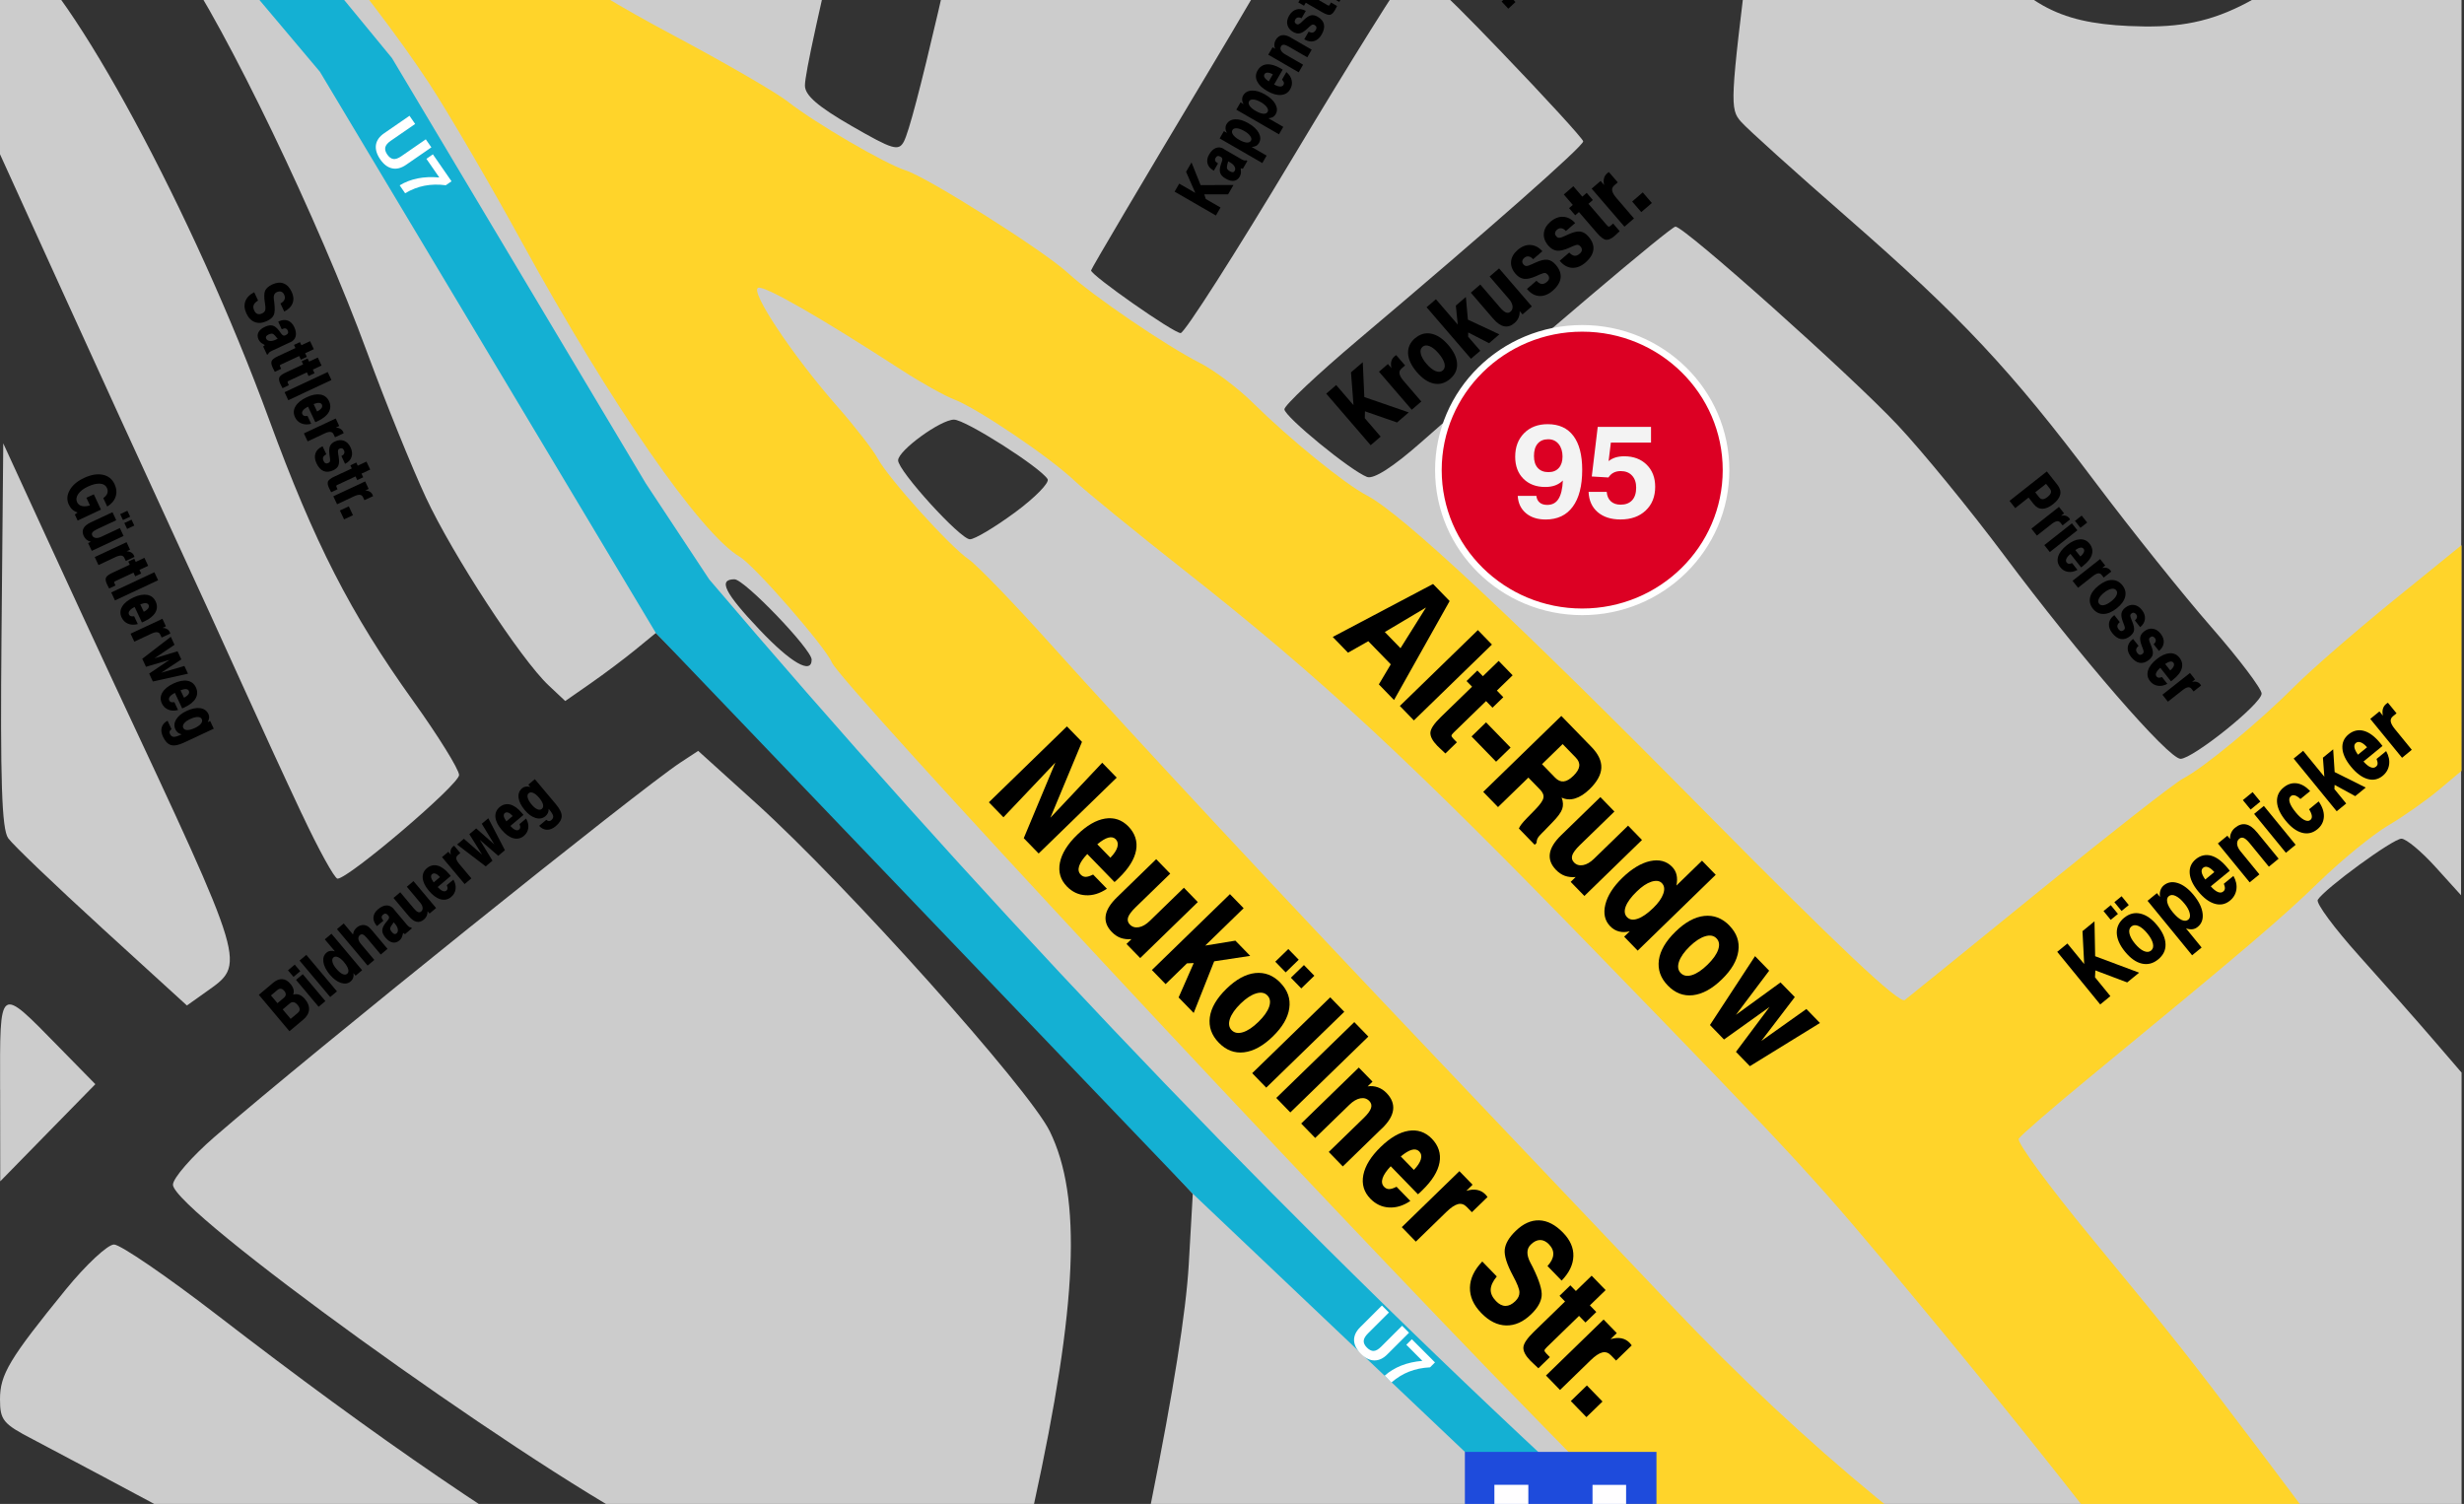 <?xml version="1.0" encoding="UTF-8"?>
<svg xmlns="http://www.w3.org/2000/svg" version="1.1" width="521" height="318" viewBox="0 0 521 318"><rect x="0" y="0" width="521" height="318" fill="#333333" stroke="none"/><svg id="svg6504" width="520.5" height="526.13" viewBox="0 0 520.5 526.13" x="0" y="-104"><defs><style>.cls-1{fill:#dc0023;stroke:#fff;stroke-miterlimit:21.08;stroke-width:1.4px;}.cls-2{fill:#1e4bdc;}.cls-3{fill:#ccc;}.cls-4{fill:#fffeff;}.cls-5{fill:#14b0d3;}.cls-6{fill:#fff;}.cls-7{fill:#ffd42a;}.cls-8{fill:#f3f3f3;}</style></defs><g id="layer1"><g id="g7060"><path id="path7074" class="cls-3" d="M0,479.73v-46.39l3.5,1.33c1.92.73,13.99,7.05,26.82,14.03,12.83,6.98,23.52,12.7,23.76,12.7s5.42,2.75,11.51,6.1,18.67,10.11,27.95,15.02c9.28,4.9,27.96,14.82,41.5,22.03,13.54,7.21,25.22,12.92,25.95,12.67.73-.24,3.52-4.44,6.21-9.33,3.41-6.22,4.49-9.5,3.58-10.94-.71-1.13-7.62-5.42-15.35-9.53-16.38-8.71-16.02-7.68-9.2-26.73,4.32-12.04,5.84-22.37,3.78-25.7-.52-.84-6.39-4.42-13.05-7.96-28.5-15.16-100.39-67.1-100.39-72.53,0-1.37,3.96-5.92,8.79-10.11,20.2-17.51,89.91-73.52,98.55-79.18l3.72-2.44,12.21,11.04c19.13,17.29,57.68,60.36,62.12,69.38,6.85,13.95,5.89,36.67-3.32,78.81-8.64,39.48-20.66,91.3-22.61,97.41l-2.13,6.68H0v-46.39.03ZM223.23,511.7c17.39-72.61,26.98-120.47,28.12-140.25l.86-15.04-30.09-32.82c-16.55-18.05-42.1-44.73-56.77-59.28l-26.67-26.47-4.27,3.5c-2.35,1.92-6.66,5.16-9.58,7.19l-5.31,3.7-3.52-3.31c-5.89-5.54-20.24-27.51-25.95-39.73-2.96-6.35-8.53-20.1-12.37-30.55-10.3-28.05-29.86-68.72-40.02-83.21-3.29-4.69-7.03-10.1-8.3-12.04-2.38-3.59-14.59-12.42-24.05-17.38l-5.31-2.76V.01l181.11.14c99.61.08,179.85.55,178.3,1.06-1.81.59-2.98,2.41-3.28,5.13-4.14,37.86-12.53,96.95-13.82,97.38-1.69.55-43.35-43.55-76.42-80.89L246.92,1.41h-24.91c-13.7,0-25.25.55-25.66,1.21-.41.67-3.63,15.07-7.16,32-3.53,16.94-7.31,34.59-8.41,39.23-7.71,32.68-10.58,45.75-10.58,48.24,0,2.07,2.74,4.44,9.84,8.53,8.78,5.06,9.97,5.41,11.09,3.29,2.08-3.98,10.01-38.04,21.83-93.82,4.25-20.04,6.55-28.25,8.01-28.53,1.96-.38,57.81,61.53,58.67,65.03.22.91-10.7,20.19-24.27,42.85-13.57,22.65-24.67,41.44-24.67,41.74,0,1.04,17.44,13.25,18.94,13.25.82,0,11.53-16.76,23.81-37.25s23.22-38,24.33-38.92c1.65-1.37,5.16,1.61,19.47,16.5,9.6,9.99,17.48,18.6,17.51,19.13.05.99-19.79,18.5-47.49,41.89-8.67,7.32-15.73,13.97-15.69,14.77.09,1.59,13.96,12.95,17.47,14.3,1.4.54,5.5-2.09,11.53-7.41,24.46-21.57,52.71-45.52,53.69-45.52,1.9,0,37.14,31.47,47,41.98,5.22,5.56,15.35,17.95,22.51,27.53,16.01,21.44,34.72,43.02,37.29,43.02s17.05-11.55,17.14-13.77c.04-1-4.74-7.32-10.62-14.06-5.89-6.73-16.91-20.5-24.5-30.59-17.93-23.84-28.33-34.94-52.54-56.08-10.93-9.54-21.01-18.62-22.39-20.18-2.43-2.73-2.36-4.1,1.83-37.82,3.43-27.57,5.95-41.35,7.57-41.32,2.58,0,28.25,26.24,39.14,40.02,11.23,14.2,18.23,18.15,33.43,18.85,18.42.84,26.75-3.29,54.54-27.08l15.83-13.54-.06,112.21-.06,112.21-5.41-5.98c-2.97-3.29-6.21-5.98-7.2-5.98-1.79,0-16.21,10.54-17.69,12.92-.43.69,3.55,6.07,8.84,11.95s12.31,13.82,15.59,17.64l5.98,6.95v195.3H219.77l3.45-14.42v.02ZM171.62,243.48c0-2.18-14.22-16.99-16.32-16.99-3.51,0-2.11,2.83,5.27,10.63,6.66,7.04,11.05,9.57,11.05,6.36h0ZM214.62,212.35c4.24-3.13,7.34-6.3,6.89-7.04-1.56-2.52-17.38-12.58-19.79-12.58-2.84,0-11.82,6.54-11.82,8.61,0,2.23,13.14,16.67,15.18,16.69,1,.01,5.29-2.55,9.53-5.68h.01ZM101.99,459.11c-12.38-6.6-37.32-19.94-55.42-29.64-18.1-9.71-35.99-19.24-39.74-21.19-6.17-3.2-6.83-4.01-6.83-8.4,0-5.26,1.99-8.58,13.92-23.23,4.26-5.22,8.84-9.5,10.19-9.5s11.19,6.73,21.88,14.97c34.37,26.49,60.9,44.6,88.99,60.75,1.75,1.01,1.78,2.07.21,7.31-2.63,8.77-8.24,21.08-9.57,20.99-.62-.04-11.26-5.47-23.64-12.07h0ZM.02,334.4c-.03-22.41-.43-22.12,12.52-8.92l7.62,7.77-10.06,10.27L.05,353.79l-.02-19.39h-.01ZM21.52,300.18c-9.9-9.04-18.81-17.56-19.79-18.95-1.36-1.93-1.69-12.13-1.41-43l.37-40.48,9.03,19.65c4.97,10.81,11.4,24.71,14.3,30.9,28.48,60.86,28.04,59.38,19.42,65.52l-3.92,2.79-18.01-16.43h0ZM63.8,276.07c-3.55-7.54-9.16-19.73-12.47-27.08s-10.26-22.54-15.44-33.76-15.37-33.5-22.65-49.51L0,136.61v-45.51l3.17,2.07c11.65,7.61,37.77,56,53.74,99.56,9.53,26,17.24,41.06,30.39,59.4,5.37,7.49,9.77,14.58,9.77,15.75,0,2.02-23.34,21.91-25.7,21.91-.61,0-4.02-6.17-7.56-13.72h-.01ZM444.4,83.72c-2-1.09-8.11-7.55-13.57-14.36-9.93-12.38-27.52-30.11-43.12-43.44l-8.28-7.08,1.01-9.42L381.45,0h139.04v33.82l-13.01,12.77c-15.59,15.3-39.23,34.63-45.6,37.3-5.83,2.44-12.8,2.37-17.47-.17h0Z"/><path id="path7064" class="cls-7" d="M370.99,521.54c3.03-2.51,14.8-11.85,26.16-20.74,11.35-8.89,20.64-16.85,20.64-17.69s-4.59-4.63-10.2-8.43c-17.56-11.9-43.81-33.78-43.81-33.78l-19.98-17.48-18.93-19.34c-46.78-47.81-147.22-155.69-148.98-160.01-1.33-3.25-16.36-20.5-19.48-22.34-8.34-4.93-27.27-32.27-46.06-66.53-6.71-12.24-15.52-27.33-19.57-33.51-12.94-19.76-38.45-50.24-72.71-86.85L0,15.51V0l18.64.1,18.64.1,9.63,10.8c5.29,5.94,17.88,20.14,27.97,31.55,10.09,11.41,19.07,20.75,19.95,20.75s8.87-10.83,17.75-24.07,18.55-27.48,21.5-31.65l5.35-7.58h22.42c21.18,0,22.3.14,20.4,2.46-1.74,2.13-16.09,23.3-53.94,79.58-7.41,11.02-9,14.29-7.84,16.18.8,1.3,10.52,7.18,21.59,13.08,11.07,5.89,22.1,12.27,24.5,14.17,5.6,4.43,20.58,13.18,24.92,14.55,4.67,1.47,29.18,16.97,34.3,21.68,5.29,4.87,20.76,15.41,27.95,19.05,2.99,1.52,8.06,5.33,11.25,8.49,7.77,7.66,19.41,17.12,24.02,19.51,7.4,3.84,31.92,26.77,71.64,67,27.94,28.29,40.97,40.58,42.12,39.7.92-.7,13.79-11.13,28.6-23.18s28.42-22.7,30.24-23.65c4.44-2.33,15.93-11.83,23.71-19.62,3.48-3.48,12.82-11.59,20.75-18.03l14.41-11.69v47.72l-4.78,4.01c-2.63,2.21-7.45,5.6-10.72,7.53s-9.82,7.28-14.56,11.88c-8.11,7.87-15.69,14.32-49.05,41.77-7.53,6.2-14.06,11.86-14.51,12.58s6.35,10.01,15.11,20.64c18.54,22.51,19.7,23.99,35.88,45.36,21.17,27.95,33,45.23,32.28,47.11-.38,1-5.14,5.21-10.57,9.36-5.43,4.14-9.89,8.49-9.9,9.65-.02,1.21,6.53,5.97,15.4,11.19l15.43,9.08v28.97h-11.65c-11.61,0-11.69-.03-24.75-7.78-15.88-9.43-26.18-14.73-28.64-14.73-1.01,0-8.26,5.06-16.12,11.25l-14.29,11.25h-59.56l5.52-4.57h0ZM456.29,454.27c2.04-1.6,3.71-3.54,3.71-4.29,0-2.78-24.59-34.65-54.67-70.86-21.75-26.19-23.6-28.19-67.66-73.58-39.66-40.86-58.32-58.17-87.06-80.79-10.56-8.31-21.1-16.91-23.42-19.11-5.33-5.04-20.51-15.29-25.4-17.16-2.04-.78-6.98-3.53-10.96-6.11-17.38-11.26-29.1-17.99-30.51-17.52-1.86.62,7.33,14.41,16.68,25.04,3.75,4.27,7.61,9.23,8.57,11.02,2.25,4.22,15.24,18.62,19.25,21.36,1.71,1.16,9.34,9.05,16.96,17.53,18.31,20.37,49.65,54.01,82.69,88.74,14.75,15.51,36.89,38.82,49.2,51.8,27.99,29.51,57.94,54.15,87.35,71.86,9.67,5.82,10.39,5.92,15.28,2.07h-.01Z"/><g id="flowRoot855-1"><path id="path1328" d="M301.52,232.46l-8.71,5.18,3.32,3.42,5.39-8.6h0ZM303.01,227.48l3.51,3.61-11.76,20.93-3.21-3.31,2.52-4.24-4.75-4.89-4.29,2.43-3.23-3.33,21.21-11.2h0Z"/><path id="path1330" d="M312.49,237.23l2.97,3.06-16.5,16.04-2.97-3.06,16.5-16.04Z"/><path id="path1332" d="M316.88,243.74l2.96,3.05-3.33,3.23,1.36,1.4-2.29,2.22-1.36-1.4-6.75,6.56-.12.12c-.3.29-.45.51-.44.67.02.15.16.36.41.62l.73.75-2.43,2.36c-.39-.35-.72-.67-1.01-.95-.29-.27-.52-.49-.7-.67-1.02-1.05-1.51-1.99-1.46-2.81.06-.82.8-1.91,2.22-3.29l6.59-6.4-1.17-1.2,2.29-2.22,1.17,1.2,3.33-3.23h0Z"/><path id="path1334" d="M314.22,256.74l5.19,5.34-3.07,2.98-5.19-5.34,3.07-2.98Z"/><path id="path1336" d="M330.42,261.33l-4.37,4.25,2.77,2.85c.58.6,1.18.86,1.8.8.63-.06,1.33-.46,2.07-1.19s1.16-1.4,1.23-2.03c.09-.62-.16-1.24-.74-1.83l-2.77-2.85h0ZM330.14,255.39l6.36,6.54c1.47,1.51,2.16,2.99,2.09,4.44-.06,1.46-.9,2.96-2.5,4.52-1.02.99-2.04,1.64-3.06,1.95-1.01.3-1.95.23-2.83-.19.33.87.37,1.68.12,2.41s-.93,1.66-2.04,2.79l-1.91,1.98-.26.25c-.49.47-.81.86-.98,1.17-.16.31-.23.64-.22.98l-.41.4-3.34-3.44c.12-.29.31-.61.57-.94.26-.34.67-.79,1.21-1.35l1.7-1.74c1.02-1.05,1.58-1.85,1.7-2.42.13-.57-.11-1.17-.7-1.78l-2.47-2.54-6.42,6.24-3.13-3.22,16.5-16.04h.02Z"/><path id="path1338" d="M338.39,272.54l2.97,3.06-7.34,7.13c-.85.83-1.37,1.53-1.57,2.11-.18.57-.06,1.08.37,1.52.5.52,1.14.7,1.9.57.78-.14,1.55-.59,2.33-1.35l7.2-7,2.94,3.03-12.18,11.84-2.9-2.98,1.05-1.02c-.85.07-1.61-.02-2.28-.26s-1.29-.66-1.86-1.24c-1.05-1.08-1.49-2.23-1.31-3.46s.98-2.52,2.39-3.89l8.28-8.05h0Z"/><path id="path1340" d="M351.4,290.74c-.5-.52-1.24-.61-2.23-.3-.98.32-2.01,1.01-3.09,2.07-1.19,1.15-1.97,2.21-2.33,3.16-.35.95-.26,1.71.29,2.27s1.29.66,2.25.32c.97-.33,2.05-1.08,3.25-2.24,1.11-1.07,1.82-2.08,2.15-3.03.34-.95.24-1.7-.29-2.25h0ZM359.87,285.98l2.91,2.99-16.5,16.04-2.86-2.95,1.19-1.15c-.81.22-1.56.23-2.27.05-.71-.18-1.34-.55-1.87-1.1-1.15-1.18-1.49-2.71-1.03-4.6.47-1.89,1.67-3.78,3.61-5.66s3.93-3.1,5.84-3.52c1.92-.41,3.47-.01,4.66,1.2.49.5.8,1.07.95,1.72.15.65.14,1.4-.03,2.25l5.42-5.27h-.02Z"/><path id="path1342" d="M362.94,302.41c-.58-.6-1.38-.74-2.4-.43s-2.11,1.02-3.26,2.14-1.93,2.22-2.27,3.23c-.33,1-.21,1.81.37,2.4s1.37.74,2.38.43,2.1-1.04,3.28-2.19,1.92-2.2,2.26-3.19c.34-1,.22-1.79-.36-2.39h0ZM365.69,299.74c1.54,1.58,2.16,3.38,1.87,5.37-.28,2-1.44,3.99-3.49,5.98s-4.09,3.11-6.1,3.34c-2,.23-3.77-.45-5.31-2.03s-2.17-3.38-1.9-5.39c.28-2,1.45-4,3.51-6.01s4.08-3.11,6.09-3.33c2.01-.21,3.79.47,5.33,2.05h0v.02Z"/><path id="path1344" d="M371.1,306.18l2.98,3.07-7.03,9.34,9.43-6.86,3.02,3.1-7.08,9.28,9.53-6.76,2.87,2.96-14.82,9.13-2.94-3.03,7.09-9.48-9.62,6.87-2.97-3.06,9.53-14.56h.01Z"/></g><g id="flowRoot855-1-8"><path id="path1299" d="M225.59,257.59l3.19,3.28-6.68,16.04,10.96-11.63,3.06,3.15-16.5,16.04-3.15-3.24,6.68-15.99-10.98,11.57-3.08-3.17,16.5-16.04h0Z"/><path id="path1301" d="M235.67,290.52l-5.77-5.94c-.9.95-1.48,1.8-1.72,2.54s-.13,1.34.32,1.81c.31.32.66.48,1.05.48.41,0,.93-.16,1.58-.49l2.92,3c-1.49,1.01-2.99,1.47-4.52,1.38-1.51-.09-2.82-.71-3.94-1.86-1.36-1.4-1.86-3.08-1.48-5.02.39-1.95,1.61-3.92,3.66-5.91s3.99-3.11,5.89-3.42c1.91-.3,3.55.25,4.93,1.66s1.98,3.16,1.63,5.04c-.34,1.89-1.56,3.85-3.64,5.87l-.55.53c-.13.12-.25.23-.37.32h0ZM234.79,285.36c.78-.81,1.27-1.55,1.47-2.23.19-.68.08-1.24-.34-1.67-.39-.4-.92-.52-1.58-.34-.65.18-1.42.65-2.32,1.4l2.77,2.85h0Z"/><path id="path1303" d="M244.47,285.67l2.97,3.06-7.34,7.13c-.85.83-1.37,1.53-1.57,2.11-.18.57-.06,1.08.37,1.52.5.52,1.14.7,1.9.57.78-.14,1.55-.59,2.33-1.35l7.2-7,2.94,3.03-12.18,11.84-2.9-2.98,1.05-1.02c-.85.07-1.61-.02-2.28-.26s-1.29-.66-1.86-1.24c-1.05-1.08-1.49-2.23-1.31-3.46s.98-2.52,2.39-3.89l8.28-8.05h0Z"/><path id="path1305" d="M260.06,293.06l2.9,2.98-8.12,7.9,6.38-1.04,3.13,3.22-7.62,1.15-4.33,10.92-3.19-3.28,3.2-7.27-1.43.06-4.52,4.39-2.9-2.98,16.5-16.04h0Z"/><path id="path1307" d="M267.99,314.49c-.58-.6-1.38-.74-2.4-.43s-2.11,1.02-3.26,2.14-1.93,2.22-2.27,3.23c-.33,1-.21,1.81.37,2.4s1.37.74,2.38.43,2.1-1.04,3.28-2.19c1.17-1.14,1.92-2.2,2.26-3.19.34-1,.22-1.79-.36-2.39h0ZM270.74,311.82c1.54,1.58,2.16,3.38,1.87,5.37-.28,2-1.44,3.99-3.49,5.98s-4.09,3.11-6.1,3.34c-2,.23-3.77-.45-5.31-2.03s-2.17-3.38-1.9-5.39c.28-2,1.45-4,3.51-6.01s4.08-3.11,6.09-3.33c2.01-.21,3.79.47,5.33,2.05h0v.02ZM275.71,308.06l2.2,2.26-2.76,2.68-2.2-2.26,2.76-2.68ZM272.41,304.67l2.2,2.26-2.76,2.68-2.2-2.26,2.76-2.68Z"/><path id="path1309" d="M281.27,314.88l2.97,3.06-16.5,16.04-2.97-3.06,16.5-16.04Z"/><path id="path1311" d="M286.36,320.12l2.97,3.06-16.5,16.04-2.97-3.06,16.5-16.04Z"/><path id="path1313" d="M292.23,342.57l-8.3,8.07-2.97-3.06,7.36-7.15c.87-.84,1.39-1.55,1.57-2.11.19-.56.07-1.07-.35-1.51-.51-.52-1.14-.71-1.9-.57-.76.14-1.53.6-2.32,1.36l-7.23,7.02-2.96-3.05,12.18-11.84,2.9,2.98-1.03,1c.77-.11,1.48-.04,2.15.2.68.24,1.29.63,1.83,1.19,1.09,1.12,1.56,2.31,1.41,3.56s-.92,2.55-2.32,3.91h-.02Z"/><path id="path1315" d="M299.83,356.54l-5.77-5.94c-.9.95-1.48,1.8-1.72,2.54-.24.74-.13,1.34.32,1.81.31.32.66.48,1.05.48.41,0,.93-.16,1.58-.49l2.92,3c-1.49,1.01-2.99,1.47-4.52,1.38-1.51-.09-2.82-.71-3.94-1.86-1.36-1.4-1.86-3.08-1.48-5.02.39-1.95,1.61-3.92,3.66-5.91s3.99-3.11,5.89-3.42c1.91-.3,3.55.25,4.93,1.66s1.98,3.16,1.63,5.04c-.34,1.89-1.56,3.85-3.64,5.87l-.55.53c-.13.12-.25.23-.37.32h0ZM298.96,351.37c.78-.81,1.27-1.55,1.47-2.23s.08-1.24-.34-1.67c-.39-.4-.92-.52-1.58-.34-.65.18-1.42.65-2.32,1.4l2.77,2.85h0Z"/><path id="path1317" d="M314.53,357.11l-3.31,3.21-1.09-1.12c-.54-.56-1.16-.76-1.84-.59s-1.51.72-2.48,1.67l-6.44,6.26-2.97-3.06,12.18-11.84,2.79,2.87-1.32,1.29c.85-.26,1.61-.32,2.28-.19.68.13,1.27.45,1.78.98.06.06.12.13.17.2.07.07.15.18.25.32h0Z"/><path id="path1319" d="M330.2,374.78l-2.99-3.08c.76-.83,1.17-1.63,1.22-2.4.06-.78-.25-1.51-.92-2.2-.6-.61-1.22-.91-1.88-.9s-1.31.33-1.96.97c-.91.89-.94,2.16-.08,3.82.22.41.39.73.51.97,1.39,2.82,2.01,4.86,1.87,6.11s-.87,2.53-2.21,3.82c-1.66,1.61-3.42,2.4-5.28,2.37-1.86-.04-3.61-.91-5.27-2.62s-2.43-3.47-2.4-5.38c.04-1.9.91-3.74,2.61-5.52l3.07,3.16c-.83,1.01-1.26,1.94-1.29,2.78-.02.83.36,1.64,1.13,2.44.65.67,1.32,1.01,2.01,1.01s1.37-.33,2.06-1c.61-.59.9-1.22.88-1.9s-.48-1.84-1.38-3.5c-1.28-2.4-1.86-4.23-1.73-5.51.14-1.27.91-2.59,2.31-3.94,1.6-1.55,3.26-2.3,4.99-2.24,1.73.06,3.4.93,5.02,2.59,1.52,1.56,2.25,3.23,2.19,4.99-.05,1.77-.87,3.49-2.48,5.16h0Z"/><path id="path1321" d="M336.54,373.74l2.96,3.05-3.33,3.23,1.36,1.4-2.29,2.22-1.36-1.4-6.75,6.56-.12.12c-.3.29-.45.51-.44.67.02.15.16.36.41.62l.73.75-2.43,2.36c-.39-.35-.72-.67-1.01-.95-.29-.27-.52-.49-.7-.67-1.02-1.05-1.51-1.99-1.46-2.81.06-.82.8-1.91,2.22-3.29l6.59-6.4-1.17-1.2,2.29-2.22,1.17,1.2,3.33-3.23h0Z"/><path id="path1323" d="M345.02,388.48l-3.31,3.21-1.09-1.12c-.54-.56-1.16-.76-1.84-.59s-1.51.72-2.48,1.67l-6.44,6.26-2.97-3.06,12.18-11.84,2.79,2.87-1.32,1.29c.85-.26,1.61-.32,2.28-.19.68.13,1.27.45,1.78.98.06.06.12.13.17.2.07.07.15.18.25.32h0Z"/><path id="path1325" d="M335.54,396.95l3.3,3.4-3.4,3.3-3.3-3.4,3.4-3.3Z"/></g><g id="flowRoot855-1-6-3"><path id="path1278" d="M434.99,305.26l2.15-1.76,3.55,4.34-.36-6.95,2.54-2.08.14,7.38,9.3,3.48-2.53,2.06-6.73-2.54-.07,1.46,3.25,3.98-2.15,1.76-9.1-11.14h.01Z"/><path id="path1280" d="M450.66,299.91c-.4.33-.54.82-.4,1.47s.52,1.37,1.16,2.14,1.28,1.32,1.89,1.58c.61.26,1.11.23,1.52-.1s.54-.82.4-1.46c-.14-.64-.53-1.36-1.18-2.16-.65-.79-1.27-1.32-1.87-1.58-.6-.26-1.11-.23-1.51.1h-.01ZM449.15,298.06c1.07-.87,2.22-1.17,3.45-.87,1.23.28,2.41,1.11,3.54,2.49s1.72,2.71,1.75,3.98c.04,1.26-.48,2.32-1.55,3.2s-2.22,1.17-3.46.89c-1.23-.28-2.41-1.12-3.55-2.51s-1.71-2.71-1.75-3.97c-.03-1.27.5-2.34,1.56-3.21h0ZM447.07,294.76l1.53-1.25,1.52,1.86-1.53,1.25-1.52-1.86ZM444.78,296.64l1.53-1.25,1.52,1.86-1.53,1.25-1.52-1.86Z"/><path id="path1282" d="M462.22,300.31l3.3,4.04-2.01,1.64-9.42-11.52,1.98-1.62.66.81c-.09-.49-.07-.95.07-1.38.15-.44.39-.8.73-1.08.84-.69,1.84-.84,2.98-.47s2.26,1.22,3.35,2.55,1.72,2.62,1.87,3.85c.15,1.22-.19,2.17-1.01,2.84-.35.29-.72.46-1.11.51-.38.05-.84,0-1.4-.17h0ZM458.59,293.48c-.36.29-.46.74-.32,1.36.15.61.53,1.3,1.15,2.05.66.8,1.27,1.34,1.85,1.62.58.27,1.06.25,1.44-.06.34-.28.44-.73.29-1.36-.14-.63-.51-1.31-1.11-2.03-.65-.8-1.27-1.33-1.86-1.61-.58-.28-1.06-.27-1.44.04h0Z"/><path id="path1284" d="M471.47,288.13l-4.01,3.28c.54.61,1.04,1.02,1.49,1.2.45.19.83.16,1.14-.1.22-.18.34-.39.35-.63.02-.25-.05-.59-.22-1.01l2.03-1.66c.55.98.76,1.94.62,2.89-.14.93-.59,1.72-1.37,2.35-.95.77-2.02.99-3.2.65-1.19-.35-2.35-1.21-3.49-2.6s-1.72-2.65-1.81-3.85c-.09-1.21.35-2.2,1.3-2.98s2.07-1.06,3.23-.74,2.31,1.18,3.46,2.58l.3.37c.07.09.13.17.18.25h0ZM468.21,288.4c-.46-.53-.9-.88-1.31-1.03-.41-.16-.77-.12-1.06.12-.27.22-.37.54-.3.96.08.42.33.92.75,1.52l1.92-1.57h0Z"/><path id="path1286" d="M477.22,279.97l4.58,5.6-2.06,1.69-4.06-4.97c-.48-.58-.89-.95-1.23-1.09-.34-.15-.66-.1-.96.14-.35.29-.5.67-.46,1.15.05.48.29.99.72,1.52l3.99,4.88-2.06,1.68-6.72-8.22,2.01-1.64.57.7c-.03-.48.05-.93.24-1.33.18-.41.46-.77.84-1.07.76-.62,1.52-.85,2.29-.69.77.16,1.54.71,2.31,1.66h0Z"/><path id="path1288" d="M476.62,276.1l2.06-1.69,6.72,8.22-2.06,1.69-6.72-8.22ZM474.24,273.18l2.06-1.69,1.64,2-2.06,1.69-1.64-2Z"/><path id="path1290" d="M488.46,271.28l-2.05,1.67c-.42-.4-.8-.65-1.14-.75-.34-.11-.63-.06-.88.14-.34.28-.43.72-.25,1.31s.61,1.3,1.29,2.13c.63.77,1.21,1.29,1.76,1.58.55.28.99.29,1.31.03.26-.21.37-.5.32-.88-.04-.38-.24-.85-.58-1.39l2.03-1.66c.78,1.11,1.15,2.19,1.1,3.25-.06,1.05-.51,1.93-1.38,2.64-.98.8-2.07,1.05-3.25.73-1.18-.32-2.33-1.17-3.46-2.56s-1.75-2.71-1.82-3.94.39-2.25,1.39-3.07c.88-.72,1.81-1.01,2.79-.88s1.92.68,2.83,1.64h-.01Z"/><path id="path1292" d="M484.98,264.4l2.01-1.64,4.48,5.48-.3-4.03,2.17-1.77.31,4.81,6.57,3.28-2.22,1.81-4.36-2.38-.04.89,2.49,3.05-2.01,1.64-9.1-11.14h0Z"/><path id="path1294" d="M503.76,261.74l-4.01,3.28c.54.61,1.04,1.02,1.49,1.2.45.19.83.16,1.14-.1.22-.18.34-.39.35-.63.02-.25-.05-.59-.22-1.01l2.03-1.66c.55.98.76,1.94.62,2.89-.14.93-.59,1.72-1.37,2.35-.95.77-2.02.99-3.2.65-1.19-.35-2.35-1.21-3.49-2.6s-1.72-2.65-1.81-3.85c-.09-1.21.35-2.2,1.3-2.98s2.07-1.06,3.23-.74,2.31,1.18,3.46,2.58l.3.37c.07.09.13.17.18.25h0ZM500.5,262.01c-.46-.53-.9-.88-1.31-1.03-.41-.16-.77-.12-1.06.12-.27.22-.37.54-.3.96.08.42.33.92.75,1.52l1.92-1.57h0Z"/><path id="path1296" d="M504.92,252.6l1.82,2.23-.76.62c-.38.31-.53.68-.47,1.11.07.43.37.98.9,1.63l3.55,4.35-2.06,1.69-6.72-8.22,1.94-1.58.73.89c-.12-.54-.11-1.02,0-1.43.12-.41.35-.77.7-1.05.04-.03.09-.07.13-.1.05-.04.12-.08.22-.14h.02Z"/></g><g id="flowRoot855-1-6-3-9"><path id="path1257" d="M280.42,187.24l2.11-1.82,3.66,4.25-.53-6.94,2.49-2.14.33,7.37,9.39,3.24-2.47,2.13-6.79-2.36-.03,1.46,3.35,3.89-2.11,1.82-9.39-10.9h0Z"/><path id="path1259" d="M295.22,179.09l1.88,2.18-.74.64c-.37.32-.52.69-.44,1.12s.39.97.95,1.61l3.66,4.26-2.02,1.74-6.93-8.04,1.89-1.63.75.87c-.13-.54-.14-1.02-.03-1.43.1-.42.33-.77.68-1.07.04-.03.08-.07.13-.1.04-.04.11-.09.21-.14h0Z"/><path id="path1261" d="M300.78,177.34c-.39.34-.51.83-.36,1.48s.56,1.35,1.21,2.11c.67.77,1.31,1.29,1.93,1.54.61.24,1.12.2,1.51-.14s.51-.83.36-1.47c-.16-.64-.57-1.35-1.24-2.13s-1.3-1.28-1.91-1.53c-.61-.25-1.11-.2-1.51.14h.01ZM299.22,175.52c1.05-.9,2.19-1.22,3.42-.96,1.24.25,2.44,1.05,3.6,2.4,1.17,1.36,1.79,2.67,1.85,3.93.07,1.26-.42,2.33-1.47,3.23s-2.19,1.23-3.43.98-2.44-1.05-3.61-2.42-1.78-2.67-1.85-3.93c-.06-1.26.44-2.35,1.48-3.25h0v.02Z"/><path id="path1263" d="M301.65,168.96l1.97-1.69,4.62,5.37-.41-4.02,2.12-1.83.43,4.8,6.65,3.11-2.17,1.87-4.41-2.27-.02.89,2.57,2.98-1.97,1.69-9.39-10.9h.01Z"/><path id="path1265" d="M310.98,165.9l2.02-1.74,4.17,4.85c.48.56.9.91,1.26,1.06.35.14.67.08.96-.17.34-.29.48-.68.43-1.17-.06-.49-.31-.99-.75-1.5l-4.1-4.76,2-1.72,6.93,8.04-1.97,1.69-.6-.7c.01.53-.07,1-.25,1.41s-.46.78-.84,1.11c-.72.62-1.45.84-2.2.69s-1.53-.7-2.34-1.64l-4.71-5.47v.02Z"/><path id="path1267" d="M326.13,157.12l-1.96,1.69c-.3-.34-.62-.54-.94-.58-.33-.05-.63.04-.91.28-.27.23-.41.47-.44.71s.06.48.27.72c.18.21.39.31.64.3.25,0,.65-.15,1.21-.41l.64-.29c1.08-.5,1.93-.7,2.56-.62s1.22.44,1.77,1.09c.79.92,1.13,1.84,1.01,2.78-.12.92-.68,1.82-1.68,2.69-.91.79-1.85,1.15-2.8,1.11-.95-.05-1.8-.52-2.55-1.39l-.09-.1,2.02-1.74c.38.41.74.63,1.1.68.36.04.73-.11,1.11-.44.28-.24.44-.49.46-.75s-.08-.53-.31-.79c-.17-.2-.35-.31-.55-.33-.2-.03-.55.07-1.07.29l-.8.36c-1.05.46-1.91.66-2.56.58-.66-.08-1.26-.43-1.8-1.06-.71-.82-1.03-1.69-.95-2.58.08-.91.53-1.72,1.37-2.45.88-.76,1.79-1.12,2.71-1.07.93.04,1.78.48,2.54,1.32h0Z"/><path id="path1269" d="M333.06,151.16l-1.96,1.69c-.3-.34-.62-.54-.94-.58-.33-.05-.63.04-.91.28-.27.23-.41.47-.44.71s.06.48.27.72c.18.21.39.31.64.3.25,0,.65-.15,1.21-.41l.64-.29c1.08-.5,1.93-.7,2.56-.62s1.22.44,1.77,1.09c.79.92,1.13,1.84,1.01,2.78-.12.92-.68,1.82-1.68,2.69-.91.79-1.85,1.15-2.8,1.11-.95-.05-1.8-.52-2.55-1.39l-.09-.1,2.02-1.74c.38.41.74.63,1.1.68.36.04.73-.11,1.11-.44.28-.24.44-.49.46-.75s-.08-.53-.31-.79c-.17-.2-.35-.31-.55-.33-.2-.03-.55.07-1.07.29l-.8.36c-1.05.46-1.91.66-2.56.58-.66-.08-1.26-.43-1.8-1.06-.71-.82-1.03-1.69-.95-2.58.08-.91.53-1.72,1.37-2.45.88-.76,1.79-1.12,2.71-1.07.93.04,1.78.48,2.54,1.32h0Z"/><path id="path1271" d="M330.67,145.11l2.01-1.73,1.89,2.2.93-.8,1.3,1.51-.93.8,3.84,4.46.07.08c.17.2.3.3.4.3s.23-.08.41-.23l.5-.43,1.38,1.61c-.23.23-.44.43-.63.6-.18.17-.33.31-.45.41-.7.6-1.3.87-1.81.81-.51-.07-1.16-.57-1.97-1.51l-3.75-4.35-.79.68-1.3-1.51.79-.68-1.89-2.2v-.02Z"/><path id="path1273" d="M340.19,140.38l1.88,2.18-.74.64c-.37.32-.52.69-.44,1.12s.39.97.95,1.61l3.66,4.26-2.02,1.74-6.93-8.04,1.89-1.63.75.87c-.13-.54-.14-1.02-.03-1.43.1-.42.33-.77.68-1.07.04-.03.08-.07.13-.1.04-.04.11-.09.21-.14h0Z"/><path id="path1275" d="M345.11,146.61l2.24-1.93,1.93,2.24-2.24,1.93-1.93-2.24Z"/></g><g id="flowRoot855-1-6-0-6"><path id="path1228" d="M254.58,24.27l-2.13,1.98.89.96c.25.27.52.39.8.35.29-.03.62-.22.99-.56s.57-.65.63-.94-.04-.57-.29-.83l-.89-.96h0ZM254.53,21.64l2.46,2.65c.6.64.85,1.31.75,2.01-.1.69-.54,1.41-1.33,2.14s-1.51,1.11-2.21,1.17c-.69.06-1.32-.22-1.88-.83l-1.21-1.3-2.64,2.45-1.33-1.43,7.38-6.85h.01Z"/><path id="path1230" d="M260.23,31.37l-1.48,1.37-.46-.5c-.23-.25-.5-.34-.8-.28-.3.07-.67.3-1.1.7l-2.88,2.67-1.27-1.37,5.45-5.05,1.19,1.28-.59.55c.37-.11.71-.13,1-.06.29.06.55.21.77.44.02.03.05.06.07.09.03.03.06.08.11.14h0v.02Z"/><path id="path1232" d="M260.69,32.16l1.27,1.37-5.45,5.05-1.27-1.37,5.45-5.05h0ZM262.63,30.36l1.27,1.37-1.33,1.23-1.27-1.37,1.33-1.23Z"/><path id="path1234" d="M263.37,41.28l-2.46-2.66c-.41.41-.66.77-.78,1.09-.11.32-.07.59.12.79.13.14.29.22.46.22.18,0,.41-.06.69-.2l1.25,1.34c-.66.43-1.32.61-1.99.56-.66-.05-1.23-.34-1.7-.85-.58-.63-.78-1.36-.59-2.21s.74-1.7,1.66-2.55,1.78-1.32,2.61-1.44c.84-.11,1.55.15,2.14.78s.83,1.4.66,2.22c-.17.82-.72,1.67-1.65,2.53l-.25.23c-.06.05-.11.1-.16.13h0v.02ZM263.04,39.01c.35-.34.57-.67.66-.96.09-.3.05-.54-.13-.74-.17-.18-.4-.24-.69-.17s-.63.27-1.03.59l1.18,1.27h.01Z"/><path id="path1236" d="M269.79,41.68l-1.48,1.37-.46-.5c-.23-.25-.5-.34-.8-.28-.3.07-.67.3-1.1.7l-2.88,2.67-1.27-1.37,5.45-5.05,1.19,1.28-.59.55c.37-.11.71-.13,1-.06.29.06.55.21.77.44.02.03.05.06.07.09.03.03.06.08.11.14h0v.02Z"/><path id="path1238" d="M271.16,45.51c-.25-.27-.6-.34-1.05-.21-.45.13-.93.43-1.45.9-.52.49-.87.95-1.02,1.39s-.11.79.14,1.05.59.34,1.04.21c.44-.13.93-.43,1.46-.92s.86-.94,1.02-1.37.11-.78-.13-1.05h-.01ZM272.39,44.38c.66.71.91,1.5.76,2.37-.14.87-.67,1.73-1.59,2.58s-1.82,1.32-2.7,1.4-1.64-.23-2.3-.94-.92-1.5-.78-2.38c.14-.87.67-1.74,1.6-2.59s1.82-1.32,2.7-1.39,1.65.24,2.31.95h0Z"/><path id="path1240" d="M276.83,52.88l-1.23-1.33c.23-.22.36-.44.38-.67.03-.23-.05-.44-.22-.63-.17-.18-.34-.28-.51-.29s-.33.06-.5.21c-.14.13-.21.28-.2.45.01.17.12.45.32.83l.22.44c.38.74.54,1.33.5,1.77-.04.44-.28.86-.71,1.27-.62.58-1.26.84-1.92.78-.65-.06-1.29-.43-1.92-1.11-.57-.62-.86-1.26-.85-1.93.01-.66.31-1.27.9-1.82l.07-.07,1.27,1.37c-.27.27-.42.54-.45.79-.02.25.1.51.33.76.18.19.36.29.54.31.18.01.37-.07.55-.24.13-.12.2-.26.21-.39.01-.14-.06-.38-.23-.74l-.27-.55c-.35-.73-.51-1.32-.48-1.78.04-.46.27-.89.69-1.29.56-.52,1.15-.76,1.78-.73.64.03,1.22.33,1.75.9.55.6.83,1.22.82,1.87,0,.65-.29,1.25-.86,1.81h.02Z"/><path id="path1242" d="M281.19,57.57l-1.23-1.33c.23-.22.36-.44.38-.67.03-.23-.05-.44-.22-.63-.17-.18-.34-.28-.51-.29s-.33.06-.5.21c-.14.13-.21.28-.2.45.01.17.12.45.32.83l.22.44c.38.74.54,1.33.5,1.77-.04.44-.28.86-.71,1.27-.62.58-1.26.84-1.92.78-.65-.06-1.29-.43-1.92-1.11-.57-.62-.86-1.26-.85-1.93.01-.66.31-1.27.9-1.82l.07-.07,1.27,1.37c-.27.27-.42.54-.45.79-.02.25.1.51.33.76.18.19.36.29.54.31.18.01.37-.07.55-.24.13-.12.2-.26.21-.39.01-.14-.06-.38-.23-.74l-.27-.55c-.35-.73-.51-1.32-.48-1.78.04-.46.27-.89.69-1.29.56-.52,1.15-.76,1.78-.73.64.03,1.22.33,1.75.9.55.6.83,1.22.82,1.87,0,.65-.29,1.25-.86,1.81h.02Z"/><path id="path1244" d="M284.24,63.77l-2.46-2.66c-.41.41-.66.77-.78,1.09-.11.32-.07.59.12.79.13.14.29.22.46.22.18,0,.41-.06.69-.2l1.25,1.34c-.66.43-1.32.61-1.99.56-.66-.05-1.23-.34-1.7-.85-.58-.63-.78-1.36-.59-2.21s.74-1.7,1.66-2.55,1.78-1.32,2.61-1.44c.84-.11,1.55.15,2.14.78s.83,1.4.66,2.22c-.17.82-.72,1.67-1.65,2.53l-.25.23c-.06.05-.11.1-.16.13h0v.02ZM283.91,61.5c.35-.34.57-.67.66-.96.09-.3.05-.54-.13-.74-.17-.18-.4-.24-.69-.17s-.63.27-1.03.59l1.18,1.27h.01Z"/><path id="path1246" d="M290.66,64.16l-1.48,1.37-.46-.5c-.23-.25-.5-.34-.8-.28s-.67.3-1.1.7l-2.88,2.67-1.27-1.37,5.45-5.05,1.19,1.28-.59.55c.37-.11.71-.13,1-.06.29.06.55.21.77.44.02.03.05.06.07.09.03.03.06.08.11.14h0v.02Z"/><path id="path1248" d="M316.92,93.16l-1.28-1.38c.34-.35.53-.7.56-1.04s-.09-.66-.38-.97c-.25-.27-.52-.41-.81-.41s-.58.13-.87.4c-.41.38-.43.94-.07,1.67.09.18.16.32.21.43.58,1.25.83,2.14.76,2.69-.07.55-.41,1.1-1,1.65-.74.69-1.52,1.02-2.33.98-.81-.04-1.57-.44-2.28-1.2s-1.03-1.54-.99-2.38c.04-.83.44-1.63,1.2-2.39l1.31,1.41c-.37.43-.57.83-.59,1.2-.02.36.14.72.47,1.08.28.3.57.45.87.46.3,0,.6-.13.91-.42.27-.25.41-.53.4-.82,0-.3-.19-.81-.57-1.54-.54-1.06-.77-1.87-.7-2.43.08-.56.43-1.12,1.05-1.7.71-.66,1.45-.97,2.21-.93.76.04,1.48.44,2.17,1.18.65.7.95,1.43.91,2.21-.04.78-.42,1.52-1.14,2.23h0l-.02.02Z"/><path id="path1250" d="M319.7,92.77l1.26,1.36-1.49,1.38.58.63-1.02.95-.58-.63-3.02,2.8-.06.05c-.13.12-.2.22-.2.29s.06.16.17.28l.31.34-1.09,1.01c-.17-.16-.31-.3-.43-.43-.12-.12-.22-.22-.3-.3-.44-.47-.64-.88-.61-1.24.04-.36.37-.83,1.01-1.42l2.95-2.73-.5-.54,1.02-.95.5.54,1.49-1.38h0Z"/><path id="path1252" d="M323.27,99.3l-1.48,1.37-.46-.5c-.23-.25-.5-.34-.8-.28s-.67.3-1.1.7l-2.88,2.67-1.27-1.37,5.45-5.05,1.19,1.28-.59.55c.37-.11.71-.13,1-.06.29.06.55.21.77.44.02.03.05.06.07.09.03.03.06.08.11.14h0v.02Z"/><path id="path1254" d="M319.03,102.91l1.41,1.52-1.52,1.41-1.41-1.52,1.52-1.41Z"/></g><g id="flowRoot855-1-6-3-9-1"><path id="path1207" d="M349.53,95.78l.34-2.76,5.56.68-5.06-4.77.4-3.26,5.2,5.23,9.13-3.92-.4,3.24-6.61,2.82.96,1.1,5.1.62-.34,2.76-14.28-1.75h0Z"/><path id="path1209" d="M355,79.79l2.86.35-.12.97c-.06.48.09.86.43,1.13.35.27.94.45,1.78.55l5.57.68-.32,2.65-10.54-1.29.3-2.48,1.14.14c-.46-.31-.79-.66-.99-1.04-.2-.38-.28-.79-.22-1.25,0-.05.02-.11.03-.16,0-.06.03-.14.06-.25h.02Z"/><path id="path1211" d="M357.93,74.76c-.06.52.18.96.73,1.34s1.32.62,2.32.75c1.01.12,1.83.07,2.46-.16.62-.23.96-.61,1.02-1.12s-.18-.96-.72-1.33c-.55-.37-1.33-.62-2.35-.74s-1.83-.07-2.44.15c-.62.23-.96.6-1.02,1.11ZM355.56,74.47c.17-1.37.8-2.38,1.88-3.02,1.08-.65,2.51-.86,4.28-.65,1.78.22,3.12.77,4.02,1.66.9.88,1.26,2.01,1.09,3.38s-.79,2.38-1.88,3.04c-1.08.65-2.52.86-4.3.64s-3.11-.77-4.01-1.66c-.89-.9-1.26-2.03-1.09-3.4h.01Z"/><path id="path1213" d="M352.94,67.98l.32-2.58,7.03.86-3-2.7.34-2.78,3.55,3.26,7.02-2.17-.35,2.84-4.79,1.29.59.67,3.91.48-.32,2.58-14.28-1.75h-.02Z"/><path id="path1215" d="M357.78,59.43l.32-2.65,6.35.78c.74.09,1.28.07,1.64-.06.35-.13.55-.39.6-.77.05-.45-.1-.83-.47-1.15s-.9-.52-1.57-.61l-6.23-.76.32-2.62,10.54,1.29-.32,2.58-.91-.11c.37.39.62.79.77,1.22.14.42.19.89.12,1.39-.11.94-.5,1.6-1.17,1.99s-1.61.51-2.83.36l-7.16-.88Z"/><path id="path1217" d="M363.08,42.75l-.31,2.57c-.45-.05-.82.02-1.09.2-.28.18-.44.46-.48.83-.04.35,0,.62.15.83.14.19.37.31.69.35.27.03.5-.03.67-.2.18-.17.39-.55.62-1.11l.28-.65c.46-1.09.95-1.82,1.48-2.18.52-.36,1.2-.49,2.04-.39,1.2.15,2.07.6,2.62,1.37.54.76.72,1.8.56,3.12-.15,1.2-.59,2.1-1.32,2.7-.74.6-1.68.83-2.82.69l-.14-.02.32-2.65c.55.05.97-.03,1.27-.24.29-.21.46-.57.52-1.07.05-.37,0-.66-.16-.87s-.41-.34-.76-.38c-.26-.03-.47.01-.63.13-.16.11-.36.42-.6.93l-.35.8c-.47,1.05-.97,1.77-1.5,2.16-.54.39-1.22.53-2.04.43-1.08-.13-1.89-.56-2.44-1.27-.55-.72-.76-1.63-.63-2.73.14-1.16.57-2.03,1.28-2.62.72-.59,1.64-.84,2.77-.73h0Z"/><path id="path1219" d="M364.19,33.67l-.31,2.57c-.45-.05-.82.02-1.09.2-.28.18-.44.46-.48.83-.04.35,0,.62.15.83.14.19.37.31.69.35.27.03.5-.03.67-.2.18-.17.39-.55.62-1.11l.28-.65c.46-1.09.95-1.82,1.48-2.18.52-.36,1.2-.49,2.04-.39,1.2.15,2.07.6,2.62,1.37.54.76.72,1.8.56,3.12-.15,1.2-.59,2.1-1.32,2.7-.74.6-1.68.83-2.82.69l-.14-.02.32-2.65c.55.05.97-.03,1.27-.24.29-.21.46-.57.52-1.07.05-.37,0-.66-.16-.87s-.41-.34-.76-.38c-.26-.03-.47.01-.63.13-.16.11-.36.42-.6.93l-.35.8c-.47,1.05-.97,1.77-1.5,2.16-.54.39-1.22.53-2.04.43-1.08-.13-1.89-.56-2.44-1.27-.55-.72-.76-1.63-.63-2.73.14-1.16.57-2.03,1.28-2.62.72-.59,1.64-.84,2.77-.73h0Z"/><path id="path1221" d="M358.36,30.81l.32-2.64,2.88.35.15-1.21,1.98.24-.15,1.21,5.84.71h.11c.26.04.42.03.5-.03.07-.07.12-.22.14-.44l.08-.65,2.1.26c-.02.33-.04.61-.07.87-.02.25-.04.45-.05.6-.11.91-.38,1.52-.79,1.81-.42.29-1.25.36-2.48.21l-5.7-.7-.13,1.04-1.98-.24.13-1.04-2.88-.35h0Z"/><path id="path1223" d="M362.21,20.9l2.86.35-.12.97c-.06.48.09.86.43,1.13.35.27.94.45,1.78.55l5.57.68-.32,2.65-10.54-1.29.3-2.48,1.14.14c-.46-.31-.79-.66-.99-1.04-.2-.38-.28-.79-.22-1.25,0-.05.02-.11.03-.16,0-.06.03-.14.06-.25h.02Z"/><path id="path1225" d="M370.05,22.2l.36-2.94,2.94.36-.36,2.94-2.94-.36Z"/></g><g id="flowRoot855-1-6-0-6-9"><path id="path1186" d="M432.63,206.3l-2.29,1.8.81,1.03c.23.29.48.43.77.42.29,0,.64-.17,1.03-.48s.62-.6.7-.89,0-.57-.22-.85l-.81-1.03h.01ZM432.79,203.68l2.24,2.83c.54.69.74,1.38.59,2.06s-.65,1.36-1.49,2.02-1.59.98-2.29.99c-.69,0-1.3-.32-1.81-.97l-1.1-1.4-2.82,2.23-1.21-1.53,7.91-6.24h-.02Z"/><path id="path1188" d="M437.7,213.84l-1.58,1.25-.42-.54c-.21-.27-.47-.38-.77-.34-.3.04-.69.25-1.15.61l-3.09,2.43-1.16-1.47,5.83-4.6,1.08,1.37-.63.5c.38-.07.72-.07,1,.02.29.09.53.25.73.5.02.03.04.06.07.1.03.03.06.08.09.15h0v.02Z"/><path id="path1190" d="M438.09,214.66l1.16,1.47-5.83,4.6-1.16-1.47,5.83-4.6ZM440.16,213.02l1.16,1.47-1.42,1.12-1.16-1.47,1.42-1.12h0Z"/><path id="path1192" d="M440.03,223.96l-2.24-2.84c-.44.37-.72.72-.86,1.03-.14.31-.12.58.06.8.12.15.27.24.44.26.18.02.41-.03.71-.14l1.13,1.44c-.69.37-1.37.51-2.03.4-.65-.11-1.2-.43-1.63-.99-.53-.67-.67-1.42-.42-2.25.26-.83.88-1.63,1.86-2.41s1.88-1.17,2.72-1.22c.85-.05,1.54.27,2.07.94s.72,1.46.48,2.27c-.23.81-.85,1.6-1.85,2.39l-.26.21c-.06.05-.12.09-.17.12h0ZM439.88,221.67c.38-.32.62-.62.74-.91s.09-.54-.07-.74c-.15-.19-.38-.27-.67-.22s-.65.22-1.07.51l1.08,1.36h0Z"/><path id="path1194" d="M446.4,224.87l-1.58,1.25-.42-.54c-.21-.27-.47-.38-.77-.34s-.69.25-1.15.61l-3.09,2.43-1.16-1.47,5.83-4.6,1.08,1.37-.63.5c.38-.07.72-.07,1,.02.29.09.53.25.73.5.02.03.04.06.07.1.03.03.06.08.09.15h0v.02Z"/><path id="path1196" d="M447.46,228.81c-.23-.29-.57-.38-1.03-.3-.46.09-.96.35-1.51.79-.56.44-.94.88-1.13,1.3-.19.42-.17.78.05,1.06s.56.38,1.02.3c.45-.09.96-.36,1.53-.8s.94-.87,1.13-1.29.18-.77-.05-1.06h0ZM448.78,227.77c.6.76.79,1.57.57,2.42-.21.86-.81,1.67-1.79,2.45s-1.92,1.17-2.81,1.18c-.88,0-1.62-.36-2.22-1.12s-.79-1.57-.58-2.43c.21-.86.81-1.68,1.8-2.46s1.92-1.17,2.8-1.17,1.63.38,2.23,1.13h0Z"/><path id="path1198" d="M452.52,236.6l-1.12-1.42c.25-.2.39-.41.44-.64s-.01-.44-.17-.65c-.15-.19-.31-.3-.49-.33-.17-.03-.34.03-.51.17-.15.12-.23.26-.23.44s.08.46.25.86l.18.45c.32.77.43,1.37.36,1.81s-.35.84-.81,1.21c-.67.53-1.32.73-1.97.62-.64-.11-1.25-.53-1.83-1.26-.52-.66-.75-1.33-.69-1.99s.41-1.24,1.05-1.74l.08-.06,1.16,1.47c-.3.25-.46.5-.51.75-.04.25.05.51.27.79.16.2.33.32.51.35.18.02.37-.04.56-.19.14-.11.22-.24.24-.38.03-.14-.03-.39-.17-.75l-.22-.57c-.29-.75-.4-1.36-.33-1.81.07-.46.34-.87.79-1.23.6-.47,1.21-.67,1.84-.59.63.08,1.19.43,1.67,1.03.51.64.73,1.28.67,1.93s-.39,1.23-1,1.74h-.02Z"/><path id="path1200" d="M456.49,241.63l-1.12-1.42c.25-.2.39-.41.44-.64s-.01-.44-.17-.65c-.15-.19-.31-.3-.49-.33-.17-.03-.34.03-.51.17-.15.12-.23.26-.23.44s.08.46.25.86l.18.45c.32.77.43,1.37.36,1.81s-.35.84-.81,1.21c-.67.53-1.32.73-1.97.62-.64-.11-1.25-.53-1.83-1.26-.52-.66-.75-1.33-.69-1.99s.41-1.24,1.05-1.74l.08-.06,1.16,1.47c-.3.25-.46.5-.51.75-.04.25.05.51.27.79.16.2.33.32.51.35.18.02.37-.04.56-.19.14-.11.22-.24.24-.38.03-.14-.03-.39-.17-.75l-.22-.57c-.29-.75-.4-1.36-.33-1.81.07-.46.34-.87.79-1.23.6-.47,1.21-.67,1.84-.59.63.08,1.19.43,1.67,1.03.51.64.73,1.28.67,1.93s-.39,1.23-1,1.74h-.02Z"/><path id="path1202" d="M459.03,248.05l-2.24-2.84c-.44.37-.72.72-.86,1.03-.14.31-.12.58.06.8.12.15.27.24.44.26.18.02.41-.03.71-.14l1.13,1.44c-.69.37-1.37.51-2.03.4-.65-.11-1.2-.43-1.63-.99-.53-.67-.67-1.42-.42-2.25.26-.83.88-1.63,1.86-2.41s1.88-1.17,2.72-1.22c.85-.05,1.54.27,2.07.94s.72,1.46.48,2.27c-.23.81-.85,1.6-1.85,2.39l-.26.21c-.06.05-.12.09-.17.12h0ZM458.88,245.76c.38-.32.62-.62.74-.91s.09-.54-.07-.74c-.15-.19-.38-.27-.67-.22s-.65.22-1.07.51l1.08,1.36h0Z"/><path id="path1204" d="M465.4,248.96l-1.58,1.25-.42-.54c-.21-.27-.47-.38-.77-.34s-.69.25-1.15.61l-3.09,2.43-1.16-1.47,5.83-4.6,1.08,1.37-.63.5c.38-.07.72-.07,1,.02.29.09.53.25.73.5.02.03.04.06.07.1.03.03.06.08.09.15h0v.02Z"/></g><g id="flowRoot855-1-6-0-6-9-2"><path id="path1165" d="M248.37,144.52l.97-1.69,3.4,1.96-1.95-4.46,1.15-1.99,1.92,4.8,6.95-.02-1.14,1.98h-5.03l.32.98,3.11,1.8-.97,1.69-8.72-5.04h0Z"/><path id="path1167" d="M259.7,138.12c-.24.76-.32,1.25-.26,1.47s.27.42.62.63c.24.14.44.2.61.19.17,0,.3-.11.4-.28.16-.27.15-.56-.02-.89-.17-.33-.47-.62-.92-.88l-.43-.25h0ZM258.74,135.5l3.66,2.11c.29.17.51.27.67.31.16.03.31.03.45-.02l.23.13-.95,1.65-.46-.1c0,.1.01.24.03.42.07.5-.01.95-.23,1.33-.3.52-.71.83-1.22.9-.51.08-1.1-.08-1.76-.46-.6-.35-.98-.74-1.14-1.17-.16-.44-.13-1.01.09-1.72.06-.2.14-.43.24-.71.19-.47.12-.8-.19-.98-.28-.16-.5-.23-.67-.2s-.32.16-.46.4c-.13.22-.15.42-.08.6.07.18.24.35.51.51l.09.05-.89,1.54-.15-.09c-.64-.37-1.04-.85-1.19-1.45-.15-.6-.04-1.23.34-1.88.41-.71.89-1.17,1.43-1.38s1.1-.14,1.68.19h0l-.03.02Z"/><path id="path1169" d="M264.66,135.08l3.16,1.83-.91,1.57-9.02-5.21.9-1.55.63.37c-.18-.29-.28-.6-.3-.92-.01-.32.06-.62.21-.89.38-.66.99-1.01,1.84-1.05s1.78.24,2.82.84,1.78,1.29,2.18,2.05c.4.76.42,1.47.04,2.11-.16.28-.36.48-.6.61-.23.13-.55.21-.96.24h0ZM260.59,131.51c-.16.28-.12.6.13.97.25.36.67.72,1.26,1.06.63.36,1.16.56,1.61.6.45.03.75-.1.92-.4.16-.27.11-.59-.15-.96-.25-.38-.66-.73-1.23-1.06-.62-.36-1.16-.56-1.62-.59-.45-.04-.76.09-.93.38h0Z"/><path id="path1171" d="M268.18,129l3.16,1.83-.91,1.57-9.02-5.21.9-1.55.63.37c-.18-.29-.28-.6-.3-.92-.01-.32.06-.62.21-.89.38-.66.99-1.01,1.84-1.05s1.78.24,2.82.84,1.78,1.29,2.18,2.05c.4.76.42,1.47.04,2.11-.16.28-.36.48-.6.61-.23.13-.55.21-.96.24h0ZM264.11,125.42c-.16.28-.12.6.13.97.25.36.67.72,1.26,1.06.63.36,1.16.56,1.61.6.45.03.75-.1.92-.4.16-.27.11-.59-.15-.96-.25-.38-.66-.73-1.23-1.06-.62-.36-1.16-.56-1.62-.59-.45-.04-.76.09-.93.38h0Z"/><path id="path1173" d="M271.21,118.73l-1.81,3.14c.51.27.93.41,1.27.42s.58-.1.72-.35c.1-.17.12-.34.08-.5-.05-.17-.18-.37-.39-.61l.92-1.59c.6.51.98,1.08,1.12,1.74.14.65.04,1.27-.31,1.88-.43.74-1.07,1.15-1.94,1.22s-1.84-.21-2.93-.84-1.78-1.31-2.14-2.07c-.36-.77-.32-1.53.11-2.27s1.09-1.21,1.93-1.29c.84-.08,1.8.2,2.91.83l.29.17c.07.04.13.08.18.12h0ZM269.14,119.71c-.43-.23-.8-.35-1.12-.35s-.53.11-.66.34c-.12.21-.11.45.04.7s.44.52.87.81l.87-1.5h0Z"/><path id="path1175" d="M272.96,111.97l4.39,2.53-.93,1.62-3.89-2.25c-.46-.26-.82-.4-1.07-.41-.26,0-.46.1-.59.33-.16.28-.16.57-.01.87.15.3.43.57.85.81l3.82,2.21-.93,1.61-6.43-3.72.91-1.57.54.31c-.14-.31-.19-.62-.17-.93.02-.32.11-.62.28-.91.34-.59.79-.93,1.33-1.02.54-.09,1.19.08,1.92.51h-.02Z"/><path id="path1177" d="M276.11,106.3l-.91,1.57c-.28-.16-.53-.21-.76-.17-.23.04-.41.17-.54.4-.12.21-.17.4-.13.57.04.16.15.3.35.41.17.1.33.11.49.05s.4-.25.7-.55l.35-.34c.6-.58,1.11-.91,1.55-1,.43-.09.91,0,1.42.31.73.42,1.17.96,1.31,1.6.14.64-.03,1.36-.49,2.16-.42.73-.95,1.19-1.59,1.38-.64.18-1.31.07-2-.33l-.08-.05.93-1.62c.34.18.64.25.88.19s.45-.24.63-.54c.13-.22.17-.43.13-.6-.04-.18-.17-.33-.39-.45-.16-.09-.3-.12-.44-.09s-.35.17-.64.44l-.45.42c-.59.55-1.11.87-1.56.98-.45.1-.93,0-1.43-.28-.66-.38-1.07-.88-1.22-1.49-.16-.62-.04-1.26.34-1.93.41-.71.92-1.15,1.54-1.33.62-.19,1.28-.09,1.98.28h.03Z"/><path id="path1179" d="M273.14,102.86l.93-1.61,1.76,1.02.43-.74,1.21.7-.43.74,3.56,2.06.07.04c.16.09.27.13.33.11.06-.03.13-.11.21-.25l.23-.4,1.28.74c-.1.2-.2.38-.28.54-.08.15-.15.28-.2.37-.32.56-.66.87-1.01.95-.35.07-.9-.11-1.65-.54l-3.48-2.01-.37.63-1.21-.7.37-.63-1.76-1.02h.01Z"/><path id="path1181" d="M278.33,97.53l1.75,1.01-.34.59c-.17.3-.18.58-.03.84s.48.55,1,.84l3.4,1.97-.93,1.62-6.43-3.72.88-1.52.7.4c-.21-.33-.33-.64-.35-.94-.03-.3.04-.59.2-.86.02-.03.04-.06.06-.1.02-.04.06-.08.11-.14h-.02Z"/><path id="path1183" d="M283.03,100.51l1.04-1.79,1.79,1.04-1.04,1.79-1.79-1.04Z"/></g><g id="flowRoot855-1-6-0-6-9-4"><path id="path1138" d="M209.84,509.15l2.56.55.41-1.9c.08-.35.03-.64-.15-.85-.17-.22-.47-.37-.91-.47s-.77-.07-1.02.06c-.25.12-.41.36-.49.71l-.41,1.9h.01ZM206.05,508.34l2.1.45.36-1.68c.08-.35.04-.63-.09-.84-.14-.21-.38-.35-.74-.43s-.63-.04-.84.09c-.21.13-.35.37-.43.73l-.36,1.68h0ZM203.95,509.81l.82-3.86c.18-.85.53-1.45,1.05-1.8.52-.36,1.18-.45,1.99-.27.5.11.91.28,1.22.53.3.24.51.54.61.91.3-.39.66-.65,1.08-.78s.92-.13,1.49-.01c.96.2,1.64.63,2.06,1.26.41.63.52,1.43.32,2.38l-.8,3.74-9.85-2.1h0Z"/><path id="path1140" d="M208.22,502.43l.39-1.83,4.38.93c.51.11.89.13,1.15.06.25-.07.41-.24.46-.5.07-.31-.02-.58-.26-.83-.24-.25-.59-.42-1.06-.52l-4.3-.92.39-1.81,7.27,1.55-.38,1.78-.63-.13c.23.29.38.59.46.89.07.3.08.63,0,.98-.14.65-.45,1.09-.94,1.32s-1.15.26-1.99.08l-4.94-1.05Z"/><path id="path1142" d="M213.37,490.94l-.39,1.81c-.4-.03-.72,0-.95.09s-.37.24-.42.46c-.06.3.08.58.44.83.36.24.9.44,1.63.6.68.14,1.23.18,1.65.09.42-.09.67-.27.73-.56.05-.23-.02-.44-.21-.62-.19-.19-.5-.36-.93-.51l.38-1.8c.91.26,1.59.7,2.02,1.3.43.6.57,1.28.4,2.04-.19.87-.67,1.48-1.46,1.82-.79.34-1.79.38-3.01.12s-2.14-.72-2.72-1.36-.77-1.4-.58-2.28c.17-.78.54-1.34,1.14-1.7.59-.36,1.35-.47,2.26-.34h.02Z"/><path id="path1144" d="M208.46,488.7l.39-1.82,3,.64c-.16-.26-.27-.53-.31-.79-.05-.27-.04-.55.02-.84.08-.37.23-.7.44-.96.21-.27.46-.46.76-.57.21-.09.43-.13.67-.14.23,0,.58.04,1.05.14l.27.06,4.71,1.01-.39,1.83-4.51-.96c-.49-.1-.85-.12-1.07-.05s-.36.23-.42.5c-.07.31.02.58.25.82s.59.41,1.07.51l4.31.92-.39,1.82-9.85-2.1v-.02Z"/><path id="path1146" d="M214.54,479.85c-.07.33.07.64.43.92.36.27.88.48,1.58.63s1.22.16,1.64.06.68-.31.74-.63c.07-.33-.07-.64-.43-.91-.36-.28-.89-.49-1.6-.64-.64-.14-1.18-.15-1.61-.04-.44.11-.69.31-.75.62h0ZM209.92,481.84l.38-1.78,3.24.69c-.26-.22-.44-.47-.54-.76-.1-.29-.12-.59-.05-.91.16-.73.64-1.24,1.45-1.54s1.8-.32,2.99-.07c1.17.25,2.06.67,2.67,1.27.6.59.82,1.26.66,2.01-.07.33-.22.61-.45.84-.23.23-.5.38-.83.45l.71.15-.37,1.75-9.85-2.1h-.01Z"/><path id="path1148" d="M213.94,475.62l.39-1.83,7.27,1.55-.39,1.83-7.27-1.55ZM211.36,475.07l.39-1.83,1.77.38-.39,1.83-1.77-.38Z"/><path id="path1150" d="M218.1,467.47l4.95,1.06-.39,1.83-4.39-.94c-.52-.11-.9-.13-1.15-.06s-.41.23-.46.5c-.07.31.02.59.26.83.24.24.59.41,1.06.51l4.31.92-.39,1.82-7.27-1.55.38-1.78.62.13c-.23-.25-.38-.53-.45-.83-.08-.31-.08-.62,0-.95.14-.67.46-1.13.95-1.38.49-.25,1.15-.29,1.99-.11h0Z"/><path id="path1152" d="M218.08,463.28c-.07.31.08.6.43.88.36.28.86.48,1.5.62.71.15,1.28.18,1.72.08.43-.1.68-.32.76-.66s-.07-.63-.43-.9c-.36-.27-.89-.48-1.6-.64-.66-.14-1.2-.16-1.63-.05-.43.11-.68.33-.75.65v.02ZM214.29,461.36l.38-1.79,9.85,2.1-.38,1.76-.71-.15c.27.24.46.51.57.81s.13.62.06.95c-.15.7-.62,1.2-1.42,1.49-.8.29-1.78.31-2.94.07-1.19-.25-2.09-.68-2.7-1.27-.62-.6-.85-1.26-.69-1.99.06-.3.19-.55.39-.76.2-.21.48-.39.83-.54l-3.24-.69h0Z"/><path id="path1154" d="M222.8,454.44l-.76,3.54c.57.1,1.01.1,1.34,0,.33-.09.52-.28.58-.55.04-.19,0-.36-.08-.5-.1-.15-.29-.3-.56-.45l.38-1.79c.73.3,1.26.73,1.6,1.31.34.57.43,1.2.28,1.88-.18.84-.67,1.42-1.47,1.76-.8.33-1.82.37-3.04.11s-2.1-.7-2.68-1.31c-.58-.62-.77-1.35-.59-2.2s.67-1.49,1.44-1.82c.77-.33,1.78-.37,3.02-.1l.33.07c.08.02.14.04.2.06h0ZM221.13,456.01c-.48-.09-.87-.09-1.17,0-.3.1-.47.27-.53.53-.05.24.03.46.26.66.22.19.58.36,1.07.5l.36-1.7h0Z"/><path id="path1156" d="M219.43,448.96l1.97.42-.14.67c-.07.33,0,.6.23.81s.63.37,1.21.5l3.84.82-.39,1.83-7.27-1.55.37-1.71.79.17c-.3-.25-.51-.51-.62-.78-.12-.28-.14-.57-.08-.88,0-.04.02-.07.03-.11,0-.04.03-.1.06-.17h0v-.02Z"/><path id="path1158" d="M219.76,448.36l.39-1.83,5.1.29-4.79-1.76.4-1.85,5.1.32-4.78-1.82.38-1.76,6.92,3.17-.39,1.81-5.17-.27,4.84,1.83-.39,1.83-7.61.07v-.03Z"/><path id="path1160" d="M226.98,434.81l-.76,3.54c.57.1,1.01.1,1.34,0,.33-.09.52-.28.58-.55.04-.19,0-.36-.08-.5-.1-.15-.29-.3-.56-.45l.38-1.79c.73.3,1.26.73,1.6,1.31.34.57.43,1.2.28,1.88-.18.84-.67,1.42-1.47,1.76-.8.33-1.82.37-3.04.11-1.21-.26-2.1-.7-2.68-1.31-.58-.62-.77-1.35-.59-2.2s.67-1.49,1.44-1.82c.77-.33,1.78-.37,3.02-.1l.33.07c.08.02.14.04.2.06h0ZM225.32,436.39c-.48-.09-.87-.09-1.17,0-.3.1-.47.27-.53.53-.05.24.03.46.26.66.22.19.58.36,1.07.5l.36-1.7h0Z"/><path id="path1162" d="M225.04,430.5c-.07.32.07.62.42.89.35.27.86.48,1.52.62s1.16.15,1.57.04.65-.33.72-.66-.06-.62-.4-.88-.84-.47-1.53-.61-1.18-.15-1.59-.05c-.41.11-.65.33-.72.65h0ZM224.47,429.25l-.6-.13.38-1.76,6.77,1.44c1.27.27,2.11.69,2.53,1.25s.52,1.38.29,2.43c-.17.79-.5,1.37-.99,1.74s-1.1.49-1.82.37l.41-1.93c.26.01.46-.03.59-.12.14-.1.24-.25.28-.46.09-.42,0-.74-.24-.96-.24-.22-.75-.41-1.53-.58l-.14-.03c.2.26.34.53.41.8.06.27.06.55,0,.85-.16.74-.62,1.26-1.39,1.57s-1.71.35-2.82.11c-1.2-.26-2.09-.68-2.68-1.28s-.8-1.28-.63-2.06c.06-.27.18-.51.38-.72.19-.21.45-.39.79-.54h.01Z"/></g><g id="flowRoot855-1-6-0-6-9-4-3"><path id="path1113" d="M59.78,317.44l1.68,2,1.49-1.25c.28-.23.41-.49.41-.76s-.14-.59-.43-.93-.56-.53-.84-.58c-.27-.06-.55.03-.82.26l-1.49,1.25h0ZM57.29,314.48l1.38,1.64,1.31-1.1c.28-.23.42-.47.44-.72s-.08-.52-.32-.79-.47-.42-.72-.44-.51.08-.78.31l-1.31,1.1ZM54.73,314.35l3.02-2.54c.66-.56,1.31-.81,1.93-.77.63.04,1.21.37,1.74,1.01.33.39.54.78.64,1.16.09.37.07.74-.08,1.09.47-.12.92-.11,1.33.05.41.16.8.46,1.18.91.63.75.91,1.5.85,2.26-.06.75-.47,1.45-1.21,2.07l-2.93,2.46-6.48-7.71h.01Z"/><path id="path1115" d="M62.59,311.19l1.43-1.2,4.78,5.69-1.43,1.2s-4.78-5.69-4.78-5.69ZM60.89,309.17l1.43-1.2,1.17,1.39-1.43,1.2-1.17-1.39Z"/><path id="path1117" d="M63.34,307.11l1.43-1.2,6.48,7.71-1.43,1.2-6.48-7.71Z"/><path id="path1119" d="M70.5,306.46c-.24.2-.31.52-.2.96s.38.91.8,1.41c.47.55.9.93,1.31,1.12.4.18.74.17,1-.05s.33-.54.21-.97c-.11-.43-.41-.93-.88-1.49-.43-.52-.85-.86-1.25-1.04-.41-.18-.74-.16-.99.05h0ZM68.69,302.61l1.4-1.17,6.48,7.71-1.38,1.16-.47-.55c.07.36.05.69-.05.99-.1.3-.28.57-.54.78-.55.46-1.23.56-2.04.3s-1.6-.85-2.36-1.75-1.23-1.81-1.35-2.66c-.12-.85.1-1.52.67-1.99.23-.2.49-.32.78-.36.29-.05.62-.02.98.09l-2.13-2.53v-.02Z"/><path id="path1121" d="M71.26,300.46l1.42-1.2,1.97,2.35c.03-.31.11-.58.24-.82.13-.24.31-.46.53-.65.29-.25.6-.41.94-.49.33-.08.65-.08.95.02.22.06.42.16.61.31.19.14.44.39.74.75l.18.21,3.1,3.69-1.43,1.2-2.96-3.53c-.32-.38-.6-.62-.82-.7-.22-.08-.43-.04-.64.13-.24.2-.34.47-.31.8.04.33.22.68.53,1.06l2.84,3.38-1.42,1.2-6.48-7.71h.01Z"/><path id="path1123" d="M83.25,299.01c-.48.64-.73,1.07-.75,1.29s.11.49.37.8c.18.21.35.34.5.39.16.04.32,0,.47-.12.24-.2.33-.48.28-.84-.05-.37-.23-.74-.56-1.14l-.32-.38h0ZM83.25,296.22l2.72,3.23c.21.25.39.43.52.52.14.09.28.13.43.13l.17.2-1.45,1.22-.4-.25c-.03.09-.07.23-.11.41-.11.5-.33.89-.67,1.17-.46.39-.95.53-1.46.43s-1.01-.45-1.5-1.03c-.45-.53-.67-1.03-.67-1.49s.22-.99.67-1.58c.12-.16.28-.36.47-.58.34-.38.39-.71.15-.99-.21-.25-.4-.39-.57-.42s-.36.04-.57.22c-.19.16-.29.34-.28.54,0,.19.1.41.3.65l.07.08-1.36,1.14-.11-.14c-.48-.57-.69-1.16-.63-1.77.06-.62.38-1.17.96-1.65.63-.53,1.23-.8,1.81-.81s1.09.24,1.52.75h0v.02Z"/><path id="path1125" d="M83.2,293.87l1.43-1.2,2.88,3.43c.33.4.62.65.87.75.24.1.47.06.67-.11.24-.2.34-.47.31-.81-.04-.34-.21-.7-.51-1.06l-2.83-3.37,1.41-1.19,4.78,5.69-1.39,1.17-.41-.49c0,.37-.06.7-.19.99-.13.29-.33.54-.6.77-.51.43-1.02.58-1.55.46s-1.07-.51-1.62-1.16l-3.25-3.87h0Z"/><path id="path1127" d="M95.31,289.23l-2.77,2.33c.39.42.74.7,1.05.83.32.13.58.1.8-.08.15-.13.23-.27.24-.44.01-.18-.04-.41-.16-.7l1.4-1.18c.39.68.55,1.35.46,2.01-.09.66-.4,1.21-.93,1.66-.66.55-1.4.71-2.24.49-.84-.23-1.66-.83-2.47-1.79s-1.23-1.84-1.31-2.68c-.07-.84.22-1.54.88-2.1s1.44-.76,2.25-.55c.81.21,1.63.8,2.45,1.77l.22.26c.05.06.09.12.13.17ZM93.03,289.45c-.33-.37-.64-.61-.93-.71-.29-.11-.54-.07-.74.1-.19.16-.25.38-.2.68.06.29.24.64.54,1.06l1.33-1.12h0Z"/><path id="path1129" d="M96.03,282.83l1.3,1.54-.52.44c-.26.22-.37.48-.32.78s.27.68.65,1.13l2.53,3.01-1.43,1.2-4.78-5.69,1.34-1.13.52.62c-.09-.38-.09-.71-.01-1,.08-.29.24-.54.48-.74.03-.02.06-.05.09-.07.03-.03.08-.06.15-.1h0Z"/><path id="path1131" d="M96.66,282.56l1.43-1.2,3.85,3.36-2.7-4.33,1.45-1.22,3.83,3.38-2.65-4.37,1.38-1.16,3.51,6.75-1.41,1.19-3.91-3.39,2.69,4.42-1.43,1.2-6.05-4.62h.01Z"/><path id="path1133" d="M110.68,276.32l-2.77,2.33c.39.42.74.7,1.05.83.32.13.58.1.8-.08.15-.13.23-.27.24-.44.01-.18-.04-.41-.16-.7l1.4-1.18c.39.68.55,1.35.46,2.01-.09.66-.4,1.21-.93,1.66-.66.55-1.4.71-2.24.49-.84-.23-1.66-.83-2.47-1.79s-1.23-1.84-1.31-2.68c-.07-.84.22-1.54.88-2.1s1.44-.76,2.25-.55c.81.21,1.63.8,2.45,1.77l.22.26c.05.06.09.12.13.17h0ZM108.4,276.54c-.33-.37-.64-.61-.93-.71-.29-.11-.54-.07-.74.1-.19.16-.25.38-.2.68.06.29.24.64.54,1.06l1.33-1.12h0Z"/><path id="path1135" d="M111.79,271.72c-.25.21-.32.53-.21.96s.38.9.82,1.43.82.83,1.21,1c.39.16.72.14.97-.08s.33-.53.23-.94-.38-.89-.83-1.42c-.43-.51-.84-.85-1.23-1.01-.39-.17-.71-.14-.97.07h.01ZM112.11,270.38l-.4-.47,1.38-1.16,4.45,5.3c.84.99,1.24,1.84,1.23,2.54-.02.7-.44,1.4-1.26,2.1-.62.52-1.23.77-1.85.76-.62-.01-1.17-.29-1.66-.83l1.51-1.27c.2.17.38.26.54.27.17.01.34-.05.51-.19.33-.28.46-.58.4-.9s-.34-.79-.85-1.39l-.09-.11c0,.33-.06.63-.17.88-.12.25-.29.47-.52.67-.58.48-1.26.61-2.06.38-.8-.23-1.57-.78-2.29-1.64-.79-.94-1.23-1.82-1.33-2.65s.16-1.5.77-2.01c.21-.18.46-.29.74-.33.28-.05.59-.03.96.06h-.01Z"/></g><g id="flowRoot855-1-6-0-6-9-4-3-4"><path id="path1086" d="M27.57,427.22l5.16,2.7-.81,1.55-3.46-1.81-1.06,2.02,3.04,1.59-.81,1.55-3.04-1.59-1.98,3.8-1.7-.89,4.66-8.92h0Z"/><path id="path1088" d="M33.59,430.37l1.65.86-4.66,8.92-1.65-.86s4.66-8.92,4.66-8.92Z"/><path id="path1090" d="M37.95,440.41l-3.21-1.68c-.25.52-.37.95-.37,1.29s.13.58.38.71c.17.09.34.11.5.05.17-.06.36-.2.59-.42l1.62.85c-.48.62-1.04,1.02-1.69,1.19-.64.17-1.27.09-1.89-.23-.76-.4-1.19-1.02-1.3-1.88-.1-.86.13-1.85.71-2.96s1.23-1.84,1.98-2.23,1.51-.38,2.27.02,1.26,1.04,1.37,1.87c.12.83-.12,1.81-.71,2.94l-.16.3c-.04.07-.07.13-.11.18h.02ZM36.88,438.38c.22-.44.32-.82.3-1.13,0-.31-.14-.53-.37-.65-.22-.11-.45-.09-.7.07s-.5.46-.77.9l1.54.8h0Z"/><path id="path1092" d="M40.88,437.16l1.65.86-3.44,6.59-1.65-.86,3.44-6.59ZM42.1,434.82l1.65.86-.84,1.61-1.65-.86.84-1.61Z"/><path id="path1094" d="M47.17,443l-1.61-.84c.14-.28.19-.54.14-.76-.05-.23-.19-.4-.42-.52-.22-.11-.41-.15-.58-.1-.16.04-.29.16-.4.36-.09.17-.1.33-.03.49s.26.39.58.68l.35.34c.6.57.96,1.07,1.06,1.5.11.43.03.91-.25,1.44-.39.75-.91,1.21-1.54,1.38-.63.16-1.36.03-2.18-.4-.75-.39-1.23-.9-1.44-1.53s-.13-1.3.24-2.02l.04-.08,1.65.86c-.17.35-.22.65-.16.89.07.24.26.44.57.61.23.12.43.16.61.11.18-.05.32-.19.44-.41.08-.16.11-.31.07-.44-.03-.14-.19-.34-.46-.62l-.44-.43c-.57-.57-.92-1.07-1.04-1.52-.12-.45-.05-.93.22-1.44.35-.67.83-1.1,1.44-1.29.61-.18,1.26-.1,1.95.26.72.38,1.19.87,1.4,1.49.21.62.15,1.28-.2,1.99h-.01Z"/><path id="path1096" d="M52.91,446.41l-1.64-.86c.14-.38.2-.69.17-.94-.02-.25-.14-.43-.33-.53-.27-.14-.58-.08-.91.2-.33.28-.67.75-1.02,1.41-.32.61-.5,1.14-.53,1.57s.08.71.34.85c.21.11.43.1.66-.03s.48-.39.74-.76l1.63.85c-.5.81-1.1,1.34-1.79,1.6-.69.25-1.39.2-2.08-.16-.79-.41-1.24-1.04-1.36-1.89s.11-1.83.69-2.93,1.26-1.87,2.03-2.25,1.56-.37,2.36.05c.7.37,1.15.88,1.33,1.55.19.67.09,1.42-.28,2.27h-.01Z"/><path id="path1098" d="M56.38,442.28l1.65.86-1.42,2.72c.3-.09.58-.12.85-.09.27.03.54.11.81.24.34.18.61.4.81.68.2.27.32.57.34.89.03.22,0,.45-.05.68-.06.23-.2.55-.41.97l-.13.24-2.23,4.27-1.65-.86,2.13-4.08c.23-.44.34-.78.33-1.02,0-.23-.13-.41-.37-.54-.28-.15-.57-.14-.86.02s-.55.46-.77.89l-2.04,3.91-1.65-.86s4.66-8.92,4.66-8.92Z"/><path id="path1100" d="M64.02,454.03l-3.21-1.68c-.25.52-.37.95-.37,1.29s.13.58.38.71c.17.09.34.11.5.05.17-.06.36-.2.59-.42l1.62.85c-.48.62-1.04,1.02-1.69,1.19-.64.17-1.27.09-1.89-.23-.76-.4-1.19-1.02-1.3-1.88-.1-.86.13-1.85.71-2.96.57-1.09,1.23-1.84,1.98-2.23s1.51-.38,2.27.02,1.26,1.04,1.37,1.87c.12.83-.12,1.81-.71,2.94-.07.13-.12.23-.16.3-.04.07-.07.13-.11.18h.02ZM62.95,452.01c.22-.44.32-.82.3-1.13,0-.31-.14-.53-.37-.65-.22-.11-.45-.09-.7.07s-.5.46-.77.9l1.54.8h0Z"/><path id="path1102" d="M70.21,452.26l-.93,1.79-.61-.32c-.3-.16-.58-.16-.84,0-.26.16-.53.51-.8,1.03l-1.82,3.48-1.65-.86,3.44-6.59,1.55.81-.37.71c.32-.22.62-.35.92-.39.3-.04.59.01.87.16.03.02.07.04.1.06.04.02.09.05.15.1h0v.02Z"/><path id="path1104" d="M74.37,457.21l-1.61-.84c.14-.28.19-.54.14-.76-.05-.23-.19-.4-.42-.52-.22-.11-.41-.15-.58-.1-.16.04-.29.16-.4.36-.09.17-.1.33-.03.49s.26.39.58.68l.35.34c.6.57.96,1.07,1.06,1.5.11.43.03.91-.25,1.44-.39.75-.91,1.21-1.54,1.38-.63.16-1.36.03-2.18-.4-.75-.39-1.23-.9-1.44-1.53s-.13-1.3.24-2.02l.04-.08,1.65.86c-.17.35-.22.65-.16.89.07.24.26.44.57.61.23.12.43.16.61.11.18-.05.32-.19.44-.41.08-.16.11-.31.07-.44-.03-.14-.19-.34-.46-.62l-.44-.43c-.57-.57-.92-1.07-1.04-1.52-.12-.45-.05-.93.22-1.44.35-.67.83-1.1,1.44-1.29.61-.18,1.26-.1,1.95.26.72.38,1.19.87,1.4,1.49s.15,1.28-.2,1.99h0Z"/><path id="path1106" d="M77.68,454.09l1.65.86-.94,1.8.76.4-.65,1.24-.76-.4-1.91,3.65-.03.07c-.08.16-.11.27-.09.34.03.06.11.13.26.2l.41.21-.69,1.31c-.21-.09-.39-.18-.55-.26-.16-.07-.29-.13-.38-.18-.57-.3-.9-.62-.99-.97s.07-.91.47-1.67l1.86-3.56-.65-.34.65-1.24.65.34.94-1.8h-.01Z"/><path id="path1108" d="M83.22,459.06l-.93,1.79-.61-.32c-.3-.16-.58-.16-.84,0-.26.16-.53.51-.8,1.03l-1.82,3.48-1.65-.86,3.44-6.59,1.55.81-.37.71c.32-.22.62-.35.92-.39.3-.04.59.01.87.16.03.02.07.04.1.06.04.02.09.05.15.1h0v.02Z"/><path id="path1110" d="M80.44,463.87l1.84.96-.96,1.84-1.84-.96.96-1.84Z"/></g><g id="flowRoot855-1-6-0-6-9-4-3-4-9"><path id="path1065" d="M22.67,211.1l-.83-1.78c.44-.31.72-.64.85-1.01.13-.37.1-.76-.09-1.16-.25-.53-.73-.83-1.45-.88-.71-.05-1.56.15-2.53.6s-1.66.98-2.08,1.59c-.41.6-.49,1.18-.23,1.74.19.41.53.68,1.02.8.49.12,1.05.07,1.69-.14l-.75-1.61,1.57-.72,1.51,3.23-4.93,2.31-.6-1.28.59-.43c-.43-.13-.8-.33-1.1-.6s-.55-.62-.76-1.06c-.46-.99-.4-2.01.19-3.06.59-1.05,1.6-1.91,3.03-2.58s2.79-.92,3.94-.68c1.16.23,1.99.89,2.5,1.96.43.93.52,1.81.25,2.65s-.86,1.54-1.77,2.11h-.02Z"/><path id="path1067" d="M23.79,212.31l.79,1.69-4.06,1.9c-.47.22-.79.44-.95.65s-.18.44-.07.68c.13.28.37.45.71.51.34.05.73-.02,1.16-.22l3.98-1.86.78,1.67-6.73,3.15-.77-1.65.58-.27c-.36-.09-.66-.24-.91-.44-.24-.2-.44-.46-.59-.78-.28-.6-.3-1.14-.05-1.62s.76-.9,1.54-1.27l4.58-2.14h.01ZM27.81,213.88l.59,1.25-1.52.71-.59-1.25,1.52-.71h0ZM26.93,212l.59,1.25-1.52.71-.59-1.25,1.52-.71Z"/><path id="path1069" d="M28.43,221.76l-1.83.85-.29-.62c-.14-.31-.37-.48-.67-.51-.31-.03-.73.08-1.26.33l-3.56,1.67-.79-1.69,6.73-3.15.74,1.59-.73.34c.39.01.71.1.97.25s.46.37.59.66c.02.03.03.07.04.11.02.04.04.09.06.17h0Z"/><path id="path1071" d="M30.54,221.96l.79,1.68-1.84.86.36.77-1.26.59-.36-.77-3.73,1.74-.07.03c-.17.08-.26.15-.28.21-.01.07.01.17.08.32l.19.41-1.34.63c-.11-.2-.2-.38-.28-.54-.08-.15-.15-.28-.19-.38-.27-.58-.34-1.04-.2-1.37s.61-.68,1.39-1.04l3.64-1.7-.31-.66,1.26-.59.31.66,1.84-.86h0Z"/><path id="path1073" d="M32.64,225l.79,1.69-9.12,4.27-.79-1.69,9.12-4.27Z"/><path id="path1075" d="M30.01,235.62l-1.54-3.28c-.51.26-.87.53-1.07.8-.2.27-.25.54-.13.79.08.18.21.29.37.35.17.06.41.07.72.02l.78,1.66c-.76.2-1.45.18-2.07-.08-.61-.25-1.07-.7-1.36-1.33-.36-.78-.33-1.54.11-2.28.44-.75,1.23-1.39,2.36-1.92s2.09-.71,2.93-.57c.83.15,1.43.61,1.8,1.39s.37,1.59-.05,2.32c-.41.73-1.19,1.37-2.35,1.91l-.3.14c-.07.03-.14.06-.2.08h0ZM30.39,233.36c.44-.22.75-.46.93-.71s.21-.5.1-.74c-.1-.22-.3-.35-.6-.37-.3-.02-.68.06-1.16.25l.74,1.57h-.01Z"/><path id="path1077" d="M36.01,237.96l-1.83.85-.29-.62c-.14-.31-.37-.48-.67-.51s-.73.08-1.26.33l-3.56,1.67-.79-1.69,6.73-3.15.74,1.59-.73.34c.39.01.71.1.97.25.26.15.46.37.59.66.02.03.03.07.04.11.02.04.04.09.06.17h0Z"/><path id="path1079" d="M36.11,238.64l.79,1.7-4.24,2.85,4.88-1.48.8,1.72-4.26,2.82,4.91-1.43.76,1.63-7.43,1.65-.78-1.67,4.29-2.9-4.96,1.46-.79-1.69,6.03-4.65h0Z"/><path id="path1081" d="M38.52,253.79l-1.54-3.28c-.51.26-.87.53-1.07.8s-.25.54-.13.79c.08.18.21.29.37.35.17.06.41.07.72.02l.78,1.66c-.76.2-1.45.18-2.07-.08-.61-.25-1.07-.7-1.36-1.33-.36-.78-.33-1.54.11-2.28.44-.75,1.23-1.39,2.36-1.92,1.12-.52,2.09-.71,2.93-.57.83.15,1.43.61,1.8,1.39s.37,1.59-.05,2.32c-.41.73-1.19,1.37-2.35,1.91-.13.06-.23.11-.3.14-.07.03-.14.06-.2.08h0ZM38.9,251.53c.44-.22.75-.46.93-.71s.21-.5.1-.74c-.1-.22-.3-.35-.6-.37s-.68.06-1.16.25l.74,1.57h-.01Z"/><path id="path1083" d="M42.67,256.06c-.14-.3-.43-.45-.87-.45s-.97.14-1.59.43-1.02.58-1.28.91c-.26.34-.32.66-.18.96s.43.46.85.46.95-.14,1.59-.43c.6-.28,1.03-.59,1.3-.92.26-.33.32-.65.18-.95h0ZM43.88,256.71l.56-.26.76,1.63-6.27,2.93c-1.18.55-2.1.73-2.77.53-.68-.2-1.24-.78-1.7-1.76-.34-.73-.43-1.39-.26-1.99.17-.59.58-1.06,1.23-1.39l.84,1.79c-.21.15-.35.3-.4.45-.06.16-.04.34.06.54.18.39.44.6.77.62.33.03.85-.12,1.57-.46l.13-.06c-.32-.09-.59-.22-.81-.39-.21-.18-.38-.4-.51-.67-.32-.68-.26-1.38.16-2.09.43-.71,1.16-1.31,2.18-1.79,1.11-.52,2.08-.72,2.91-.6s1.41.54,1.75,1.27c.12.25.16.52.13.8s-.13.58-.31.91h-.02Z"/></g><g id="flowRoot855-1-6-0-6-9-4-3-4-9-0"><path id="path1042" d="M60.1,169.87l-.8-1.7c.43-.23.72-.51.85-.82.13-.31.11-.66-.06-1.04-.16-.34-.37-.55-.65-.64-.27-.09-.59-.05-.95.12-.5.24-.7.76-.58,1.57.03.2.06.36.07.47.17,1.36.14,2.3-.1,2.8-.24.5-.72.92-1.46,1.26-.92.43-1.76.5-2.52.22-.76-.28-1.36-.89-1.8-1.84s-.51-1.78-.22-2.57c.29-.78.91-1.42,1.87-1.91l.82,1.75c-.49.3-.8.62-.93.96-.13.34-.09.73.12,1.17.17.37.4.61.69.71.28.1.61.06.99-.12.33-.16.55-.38.63-.66.09-.28.07-.83-.07-1.64-.19-1.18-.16-2.02.07-2.52.24-.51.75-.94,1.52-1.3.88-.41,1.68-.48,2.38-.21.71.27,1.28.87,1.71,1.79.4.86.47,1.66.19,2.38-.27.73-.86,1.32-1.76,1.78h0Z"/><path id="path1044" d="M58.71,175.63c-.49-.63-.84-.98-1.05-1.05s-.5-.02-.87.15c-.25.12-.42.25-.51.39-.08.14-.08.31,0,.48.13.28.38.44.74.49.37.05.78-.03,1.24-.25l.45-.21h0ZM61.4,176.35l-3.83,1.79c-.3.14-.51.26-.63.37-.12.11-.2.24-.24.38l-.24.11-.81-1.72.35-.32c-.08-.06-.2-.13-.36-.21-.45-.23-.77-.55-.96-.95-.26-.55-.27-1.06-.04-1.52s.69-.86,1.39-1.18c.63-.29,1.16-.38,1.61-.26.45.12.9.47,1.35,1.06.13.16.27.36.44.6.28.42.58.56.91.4.29-.14.48-.28.55-.44s.05-.36-.06-.6c-.11-.23-.26-.36-.45-.41-.19-.05-.42,0-.7.13l-.1.05-.75-1.61.16-.08c.67-.31,1.3-.36,1.87-.15.58.22,1.03.67,1.35,1.35.35.74.45,1.4.31,1.96-.14.56-.51.99-1.12,1.27h0v-.02Z"/><path id="path1046" d="M65.57,176.15l.79,1.68-1.84.86.36.77-1.26.59-.36-.77-3.73,1.74-.07.03c-.17.08-.26.15-.28.21,0,.07,0,.17.08.32l.19.41-1.34.63c-.11-.2-.2-.38-.28-.54-.08-.15-.15-.28-.19-.38-.27-.58-.34-1.04-.2-1.37s.61-.68,1.39-1.04l3.64-1.7-.31-.66,1.26-.59.31.66,1.84-.86h0Z"/><path id="path1048" d="M67.2,179.61l.79,1.68-1.84.86.36.77-1.26.59-.36-.77-3.73,1.74-.07.03c-.17.08-.26.15-.28.21,0,.07,0,.17.08.32l.19.41-1.34.63c-.11-.2-.2-.38-.28-.54-.08-.15-.15-.28-.19-.38-.27-.58-.34-1.04-.2-1.37s.61-.68,1.39-1.04l3.64-1.7-.31-.66,1.26-.59.31.66,1.84-.86h0Z"/><path id="path1050" d="M69.29,182.66l.79,1.69-9.12,4.27-.79-1.69,9.12-4.27Z"/><path id="path1052" d="M66.67,193.27l-1.54-3.28c-.51.26-.87.53-1.07.8-.2.27-.25.54-.13.79.08.18.21.29.37.35.17.06.41.07.72.02l.78,1.66c-.76.2-1.45.18-2.07-.08-.61-.25-1.07-.7-1.36-1.33-.36-.78-.33-1.54.11-2.28.44-.75,1.23-1.39,2.36-1.92,1.13-.53,2.09-.71,2.93-.57.83.15,1.43.61,1.8,1.39s.37,1.59-.05,2.32c-.41.73-1.19,1.37-2.35,1.91l-.3.14c-.07.03-.14.06-.2.08h0ZM67.04,191.01c.44-.22.75-.46.93-.71s.21-.5.1-.74c-.1-.22-.3-.35-.6-.37-.3-.02-.68.06-1.16.25l.74,1.57h0Z"/><path id="path1054" d="M72.66,195.61l-1.83.85-.29-.62c-.14-.31-.37-.48-.67-.51-.31-.03-.73.08-1.26.33l-3.56,1.67-.79-1.69,6.73-3.15.74,1.59-.73.34c.39,0,.71.1.97.25s.46.37.59.66c.02.03.03.07.04.11.02.04.04.09.06.17h0Z"/><path id="path1056" d="M72.96,202.07l-.77-1.64c.29-.14.48-.31.57-.52.1-.21.09-.43-.02-.67-.1-.22-.24-.37-.4-.43s-.33-.05-.54.05c-.17.08-.28.2-.32.37s-.03.47.05.89l.08.49c.13.82.11,1.43-.07,1.84-.17.41-.53.74-1.07.99-.77.36-1.46.41-2.06.16s-1.1-.8-1.49-1.64c-.36-.76-.43-1.46-.22-2.09.21-.63.69-1.11,1.42-1.46l.09-.04.79,1.69c-.35.18-.57.38-.66.61-.09.23-.06.51.09.83.11.24.25.39.42.45.17.07.37.05.59-.06.17-.08.27-.18.32-.31.06-.13.06-.38,0-.77l-.09-.61c-.11-.8-.08-1.41.09-1.84.18-.43.53-.77,1.05-1.01.69-.32,1.33-.37,1.92-.15.6.22,1.06.69,1.39,1.39.35.74.42,1.42.21,2.03-.2.62-.66,1.11-1.37,1.46h0Z"/><path id="path1058" d="M77.49,201.61l.79,1.68-1.84.86.36.77-1.26.59-.36-.77-3.73,1.74-.07.03c-.17.08-.26.15-.28.21-.01.07.01.17.08.32l.19.41-1.34.63c-.11-.2-.2-.38-.28-.54-.08-.15-.15-.28-.19-.38-.27-.58-.34-1.04-.2-1.37s.61-.68,1.39-1.04l3.64-1.7-.31-.66,1.26-.59.31.66,1.84-.86h0Z"/><path id="path1060" d="M78.88,208.91l-1.83.85-.29-.62c-.14-.31-.37-.48-.67-.51s-.73.08-1.26.33l-3.56,1.67-.79-1.69,6.73-3.15.74,1.59-.73.34c.39,0,.71.1.97.25s.46.37.59.66c.02.03.03.07.04.11.02.04.04.09.06.17h0Z"/><path id="path1062" d="M73.75,211.06l.88,1.88-1.88.88-.88-1.88,1.88-.88Z"/></g><g id="flowRoot855-1-5"><path id="path1031" d="M289.65,469.53v6.09h3.96c.83,0,1.44-.24,1.83-.73.4-.5.6-1.27.6-2.31s-.19-1.81-.59-2.3c-.38-.5-.99-.75-1.83-.75h-3.97ZM285.21,465.58l9.12.02c2.1,0,3.65.54,4.64,1.6,1,1.06,1.5,2.71,1.49,4.94,0,1.43-.25,2.61-.74,3.55-.49.93-1.2,1.56-2.11,1.89.85.38,1.46.91,1.81,1.6s.54,1.82.57,3.41l.09,2.75v.36c0,.68.05,1.18.15,1.52.11.33.3.62.55.84v.58h-4.8c-.12-.29-.22-.65-.28-1.06-.06-.43-.1-1.03-.12-1.81l-.06-2.44c-.04-1.46-.22-2.43-.54-2.91-.32-.49-.91-.74-1.76-.74h-3.55l-.02,8.95h-4.48l.04-23.02v-.03Z"/><path id="path1033" d="M303.24,471.64h4.27l-.02,10.24c0,1.19.14,2.05.42,2.59.28.53.73.8,1.34.8.72,0,1.3-.32,1.74-.97.44-.66.66-1.52.66-2.61l.02-10.05h4.22l-.03,16.99h-4.16v-1.48c-.54.66-1.14,1.14-1.78,1.45-.65.31-1.38.47-2.19.46-1.51,0-2.64-.49-3.39-1.47s-1.12-2.46-1.12-4.42l.02-11.55v.02Z"/><path id="path1035" d="M325.36,475.04c-.72,0-1.31.46-1.77,1.39-.45.93-.68,2.14-.68,3.66,0,1.66.21,2.95.63,3.88.44.92,1.04,1.38,1.83,1.38s1.37-.46,1.8-1.39c.44-.93.66-2.22.66-3.89,0-1.54-.22-2.76-.67-3.66-.45-.91-1.05-1.36-1.81-1.36h.01ZM327.86,465.66h4.17l-.04,23.02h-4.11v-1.66c-.41.73-.92,1.28-1.55,1.65-.63.38-1.32.58-2.09.57-1.65,0-2.98-.83-4.01-2.48-1.03-1.66-1.54-3.84-1.54-6.53s.52-4.98,1.56-6.64c1.04-1.66,2.42-2.5,4.11-2.49.7,0,1.33.17,1.89.52.57.34,1.1.88,1.59,1.6v-7.56h.02Z"/><path id="path1037" d="M341.77,474.93c-.83,0-1.5.47-1.99,1.42s-.74,2.22-.74,3.83.24,2.93.73,3.88c.49.94,1.15,1.41,1.98,1.41s1.49-.47,1.97-1.4c.48-.94.72-2.23.73-3.87,0-1.64-.23-2.92-.71-3.85-.48-.94-1.13-1.41-1.97-1.41h0ZM341.78,471.1c2.21,0,3.93.81,5.15,2.42,1.24,1.6,1.85,3.82,1.85,6.68s-.63,5.1-1.87,6.7c-1.23,1.59-2.95,2.39-5.16,2.38s-3.94-.8-5.18-2.4c-1.24-1.6-1.85-3.83-1.85-6.71s.63-5.09,1.87-6.68c1.25-1.59,2.98-2.39,5.19-2.38h0Z"/><path id="path1039" d="M350.16,471.73h4.28l1.78,11.56,1.68-11.54h4.33l1.7,11.56,1.82-11.54h4.12l-3.81,16.98h-4.22l-1.84-11.7-1.8,11.68h-4.27l-3.77-17h0Z"/></g><g id="g6115"><path id="path1195" class="cls-1" d="M364.96,203.4c0,16.55-13.62,29.97-30.41,29.97h0c-16.8,0-30.41-13.42-30.41-29.97s13.62-29.97,30.41-29.97,30.41,13.42,30.41,29.97h0Z"/></g><g id="flowRoot1197"><path id="path1025" class="cls-8" d="M320.91,208.85h3.95c.06.61.3,1.08.7,1.42.4.33.93.49,1.6.49,1.05,0,1.84-.42,2.37-1.26.54-.84.85-2.14.93-3.9-.45.45-.98.79-1.61,1.03-.63.23-1.33.34-2.11.34-1.92,0-3.46-.58-4.62-1.74s-1.74-2.71-1.74-4.65c0-2.06.63-3.72,1.89-4.99s2.92-1.9,4.98-1.9c2.38,0,4.19.82,5.43,2.47,1.25,1.65,1.87,4.05,1.87,7.19,0,3.39-.67,5.99-2,7.79-1.32,1.8-3.23,2.71-5.73,2.71-1.72,0-3.12-.45-4.18-1.35-1.07-.91-1.64-2.13-1.72-3.66h-.01ZM327.37,196.88c-.97,0-1.71.31-2.24.93-.52.61-.78,1.48-.78,2.6s.26,1.91.79,2.52c.54.6,1.29.9,2.26.9s1.67-.29,2.2-.88c.53-.58.79-1.39.79-2.43s-.28-1.97-.83-2.64-1.29-1-2.19-1h0Z"/><path id="path1027" class="cls-8" d="M337.83,194.27h11.27v3.31h-8.49l-.48,3.92c.44-.35.93-.6,1.46-.77.54-.16,1.15-.25,1.85-.25,1.96,0,3.54.59,4.74,1.78,1.2,1.18,1.8,2.74,1.8,4.66,0,2.1-.67,3.77-2.01,5.03-1.33,1.26-3.11,1.89-5.33,1.89-2.01,0-3.62-.52-4.83-1.56-1.2-1.04-1.84-2.46-1.91-4.27h3.83c.07.86.36,1.52.88,2,.51.46,1.19.7,2.04.7,1.07,0,1.88-.31,2.45-.93s.86-1.51.86-2.67c0-1.08-.29-1.93-.88-2.56-.58-.63-1.38-.94-2.39-.94-.57,0-1.08.11-1.52.34s-.79.57-1.07,1.01l-3.53-.21,1.26-10.5v.02Z"/></g><path id="path3139" class="cls-5" d="M0,15.51l82.88,100.77,53.68,89.95,13.42,20.31c54.46,63.97,113.85,127.26,177.36,186.42l-5.8,8.7-11.8-10.67-57.54-54.59-113.53-118.57-71.02-118.65L1.64,40.84,0,15.51h0"/><path id="rect865" class="cls-2" d="M309.74,411h40.51v48.23h-40.51v-48.23Z"/><g id="flowRoot855-7"><path id="path1021" class="cls-4" d="M315.99,417.96h7.17v21.56c0,2.67.54,4.63,1.62,5.86,1.09,1.22,2.8,1.83,5.13,1.83s4.12-.6,5.2-1.8,1.62-3.16,1.62-5.88v-21.56h7.1v22.29c0,4.23-1.2,7.49-3.61,9.77-2.39,2.28-5.81,3.42-10.27,3.42s-7.98-1.13-10.38-3.4c-2.39-2.27-3.59-5.53-3.59-9.8v-22.29h0Z"/></g><g id="flowRoot3141"><path id="path1016" class="cls-6" d="M86.59,128.49l1.19,1.72-5.17,3.57c-.64.44-1.02.9-1.14,1.36-.11.46.03.98.41,1.53s.83.89,1.3.95,1.03-.14,1.68-.59l5.17-3.57,1.18,1.7-5.35,3.69c-1.02.7-2,.95-2.94.75s-1.78-.83-2.52-1.9-1.05-2.1-.91-3.06c.15-.95.73-1.78,1.76-2.48l5.35-3.69v.02Z"/><path id="path1018" class="cls-6" d="M91.53,136.63l3.94,5.7-1.21.84c-1.6-.21-3.1-.17-4.5.1s-2.76.8-4.1,1.59l-1.15-1.67c1.14-.7,2.42-1.19,3.82-1.47,1.41-.28,2.93-.34,4.56-.19l-2.73-3.95,1.37-.95Z"/></g><g id="flowRoot3141-9"><path id="path1011" class="cls-6" d="M292.2,380.05l1.48,1.48-4.45,4.44c-.55.55-.84,1.06-.88,1.54-.03.48.2.96.68,1.44s.97.73,1.44.7.99-.32,1.55-.88l4.45-4.44,1.46,1.47-4.6,4.59c-.87.87-1.79,1.29-2.76,1.27-.96-.02-1.9-.5-2.82-1.41s-1.41-1.88-1.44-2.84c-.02-.96.4-1.88,1.28-2.76l4.6-4.59h.01Z"/><path id="path1013" class="cls-6" d="M298.52,387.17l4.9,4.91-1.04,1.04c-1.61.08-3.08.38-4.41.9-1.33.52-2.58,1.28-3.75,2.3l-1.43-1.44c1-.89,2.17-1.6,3.5-2.13s2.82-.86,4.46-1l-3.39-3.4,1.18-1.18h-.02Z"/></g></g></g></svg></svg>
